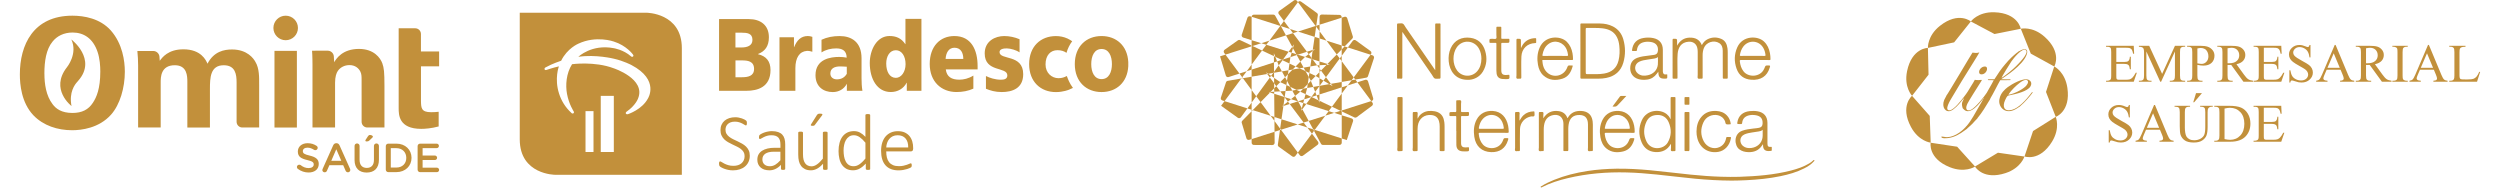 <svg xmlns="http://www.w3.org/2000/svg" xmlns:xlink="http://www.w3.org/1999/xlink" xmlns:xodm="http://www.corel.com/coreldraw/odm/2003" xml:space="preserve" width="400px" height="30px" style="shape-rendering:geometricPrecision; text-rendering:geometricPrecision; image-rendering:optimizeQuality; fill-rule:evenodd; clip-rule:evenodd" viewBox="0 0 1566.71 119.4"> <defs>  <style type="text/css">   <![CDATA[    .fil1 {fill:#C2903B}    .fil0 {fill:#C2903B;fill-rule:nonzero}   ]]>  </style> </defs> <g id="Camada_x0020_1">    <g id="_2708790280880">   <path class="fil0" d="M626.9 22.95c-5.85,0 -12.49,3.22 -12.49,11.07 0,12.29 14.41,8.24 14.41,14 0,2.34 -2.03,2.74 -4.12,2.74 -3.65,0 -7.15,-1.17 -9.5,-2.35l0 8.11c2.67,1.09 5.79,2.1 10.06,2.1 6.64,0 13.67,-2.29 13.67,-11.38 0,-12.96 -15.07,-8.77 -15.07,-14.07 0,-1.9 2.48,-2.4 4.67,-2.35 2.33,0.06 5.95,1.04 8.08,2.54l0 -8.37c-3.09,-1.32 -6.47,-2.03 -9.73,-2.03l0.02 -0.01zm-308.57 65.77c0,22.59 22.59,22.59 22.59,22.59l80.63 0 0 -80.62c0,-22.59 -22.6,-22.59 -22.6,-22.59l-80.62 0 0 80.62zm41.88 8.08l0 -26.03 5.09 0 0 26.03 -5.09 0zm-8.99 -24.9c-3.89,-3.52 -6.44,-7.89 -7.83,-12.2 -3.14,-9.65 -0.13,-17.44 -0.13,-17.44 -3.73,0.84 -7.6,2.18 -7.6,2.18 -1.07,0.51 -1.47,-0.18 -1.47,-0.18 -0.46,-0.96 0.77,-1.44 0.77,-1.44 4.16,-2.33 9.73,-4.14 9.73,-4.14 3.9,-7.94 10.93,-10.85 10.93,-10.85 11.42,-5.38 22.54,-1.39 22.54,-1.39 8.11,2.51 12.2,8.2 12.2,8.2 0.77,0.82 0.08,1.36 0.08,1.36 -0.54,0.55 -1.27,-0.12 -1.27,-0.12 -4.76,-4.24 -10.99,-5.2 -10.99,-5.2 -14.14,-2.71 -22.53,5.5 -22.53,5.5 11,-1.66 22.5,1.18 22.5,1.18 6.4,1.43 11.36,4.09 11.36,4.09 18.09,9.57 10.42,21.31 10.42,21.31 -3.77,7.04 -12.55,9.89 -12.55,9.89 -0.97,0.4 -1.4,-0.22 -1.4,-0.22 -0.53,-0.8 0.43,-1.36 0.43,-1.36 5.71,-3.94 7.23,-8.29 7.23,-8.29 5.22,-12.55 -15.5,-19.3 -15.5,-19.3 -12.2,-4.59 -26.51,-2.59 -26.51,-2.59 -3.76,5.92 -4.22,13.39 -3.23,18.81 1.2,6.65 4.31,11.3 4.31,11.3 0.41,0.72 -0.18,1.15 -0.18,1.15 -0.69,0.45 -1.33,-0.2 -1.33,-0.2l0.02 -0.05zm18.69 24.9l0 -35.75 8.32 0 0 35.75 -8.32 0zm239.98 -54.74c0,-10.14 -3.94,-19.11 -14.79,-19.11 -9.12,0 -15.7,6.56 -15.7,17.79 0,11.25 7.38,17.86 17.04,17.86 3.78,0 7.49,-0.65 10.75,-2.16l0 -8.31c-3.04,1.89 -6.19,2.61 -8.94,2.61 -4.96,0 -8.05,-1.84 -8.61,-6.54l20.25 0 0 -2.16 0 0.02zm-20.38 -4.52c0.23,-3.92 1.97,-7.14 5.64,-7.14 4.05,0 5.63,3.2 5.63,7.14l-11.25 0 0 0 -0.02 0zm-87.77 -14.59c-4.4,0 -6.93,2.75 -8.68,7.05l-0.11 0 0 -6.27 -9.23 0 0 34.09 10.13 0 0 -14.39c0,-6.66 2.6,-10.67 7.33,-11.02 0.97,-0.07 2.59,0.2 3.47,0.54l0 -9.49c-0.86,-0.3 -2.02,-0.53 -2.93,-0.53l0.02 0.02zm34.8 34.87c-0.44,-2.69 -0.56,-5.36 -0.56,-8.04l0 -12.69c0,-10.4 -6.46,-14.13 -13.95,-14.13 -4.27,0 -7.99,0.71 -11.54,2.36l0 7.96 0 0.1c2.82,-1.82 6.08,-2.56 9.35,-2.56 3.64,0 6.62,1.25 6.68,5.89 -1.29,-0.27 -3.08,-0.46 -4.71,-0.46 -5.4,0 -15.15,1.24 -15.15,11.64 0,7.4 5.19,10.74 10.98,10.74 3.83,0 7.14,-1.82 8.99,-5.3l0 4.5 9.91 0 0 0 0 -0.01zm-9.95 -10.82c-1.34,2.34 -3.55,3.54 -6.3,3.54 -2.38,0 -4.17,-1.38 -4.17,-3.73 0,-3.26 2.71,-4.51 6.13,-4.51 1.53,0 3.04,0.12 4.34,0.19l0 4.53 0 -0.02zm47.56 10.82l-9.35 0 0 -5.12 -0.11 0c-1.98,3.79 -5.76,5.9 -10.08,5.9 -8.72,0 -13.39,-8.38 -13.39,-18.45 0,-8.37 4.45,-17.22 12.54,-17.22 4.05,0 7.48,1.25 10.07,5.17l0.11 0 0 -16.08 10.18 0 0 45.78 0.03 0.02zm-16.32 -8.24c3.38,0 6.19,-3.73 6.19,-8.71 0,-5.17 -2.48,-8.88 -6.19,-8.88 -3.94,0 -6.13,3.92 -6.13,8.43 0,5.43 2.3,9.16 6.13,9.16l0 0zm-112.6 -37.42l18.98 0c7.31,0 12.77,3.73 12.77,11.57 0,5.76 -2.53,8.96 -6.91,10.66l0 0.13c5.23,1.24 7.94,4.51 7.94,10.08 0,10.93 -8.28,13.22 -15.3,13.22l-17.46 0 0 -45.66 -0.02 0zm10.47 37.03l4.01 0c3.83,0 7.83,-0.65 7.83,-5.29 0,-4.98 -4.11,-5.43 -7.72,-5.43l-4.12 0 0 10.72 0 0zm0 -18.96l3.84 0c3.42,0 6.97,-0.99 6.97,-4.83 0,-4.2 -3.37,-4.58 -6.86,-4.58l-3.97 0 0 9.43 0.02 -0.02zm211.23 18.79c-0.14,-0.37 -0.18,-0.63 -0.25,-0.59 -0.12,0.04 -0.3,0.15 -0.47,0.2 -0.91,0.48 -2.55,1.17 -4.81,1.17 -4.37,-0.03 -8.25,-3.38 -8.25,-8.77 0,-5.89 3.24,-9.09 7.62,-9.07 2.44,0 4.15,0.62 5.73,1.69 0.75,-2.7 2.02,-5.26 3.62,-7.37 -0.63,-0.45 -1.68,-1.12 -3.11,-1.81l0 0.02c-2.14,-0.97 -4.56,-1.51 -7.26,-1.51 -9.68,0 -17.04,6.56 -17.04,17.88 0,11.24 7.37,17.79 17.04,17.79 4.67,0 8.27,-1.5 8.27,-1.5 0.79,-0.31 2.05,-0.9 2.58,-1.16 -2.23,-3 -3.25,-5.87 -3.65,-6.94l-0.02 -0.03zm4.85 -8.2c0,11.25 7.37,17.8 17.05,17.8 9.31,0 16.48,-6.05 17.01,-16.54l0 -2.54c-0.53,-10.53 -7.72,-16.59 -17.01,-16.59 -9.69,0 -17.05,6.56 -17.05,17.87l0 0zm23.64 0c0,5.04 -1.92,9.56 -6.59,9.56 -4.68,0 -6.58,-4.52 -6.58,-9.56 0,-5.1 1.92,-9.62 6.58,-9.62 4.67,0 6.59,4.5 6.59,9.62z"></path>   <path class="fil0" d="M464.82 99.1c0,1.46 -0.26,2.77 -0.79,3.94 -0.52,1.15 -1.26,2.13 -2.22,2.94 -0.94,0.82 -2.08,1.43 -3.39,1.86 -1.32,0.43 -2.74,0.64 -4.29,0.64 -1.06,0 -2.05,-0.1 -2.98,-0.29 -0.94,-0.19 -1.76,-0.43 -2.49,-0.7 -0.74,-0.27 -1.35,-0.54 -1.86,-0.84 -0.5,-0.26 -0.85,-0.5 -1.02,-0.7 -0.19,-0.19 -0.34,-0.43 -0.42,-0.7 -0.08,-0.26 -0.13,-0.59 -0.13,-0.98 0,-0.28 0.02,-0.53 0.05,-0.72 0.03,-0.17 0.08,-0.33 0.14,-0.46 0.07,-0.11 0.15,-0.19 0.23,-0.24 0.09,-0.05 0.19,-0.06 0.3,-0.06 0.24,0 0.58,0.14 1.01,0.44 0.43,0.31 1.01,0.63 1.68,0.96 0.67,0.36 1.5,0.67 2.46,0.97 0.97,0.3 2.09,0.44 3.35,0.44 1.04,0 1.98,-0.14 2.85,-0.41 0.86,-0.27 1.61,-0.68 2.24,-1.22 0.62,-0.53 1.12,-1.17 1.46,-1.94 0.35,-0.76 0.52,-1.64 0.52,-2.62 0,-1.03 -0.22,-1.91 -0.65,-2.63 -0.45,-0.71 -1.03,-1.36 -1.75,-1.92 -0.72,-0.56 -1.53,-1.05 -2.46,-1.5 -0.92,-0.45 -1.86,-0.9 -2.82,-1.35 -0.96,-0.44 -1.9,-0.94 -2.81,-1.45 -0.93,-0.53 -1.75,-1.14 -2.47,-1.84 -0.72,-0.7 -1.3,-1.54 -1.74,-2.5 -0.45,-0.94 -0.66,-2.08 -0.66,-3.38 0,-1.27 0.22,-2.41 0.69,-3.42 0.46,-1.02 1.1,-1.87 1.93,-2.58 0.83,-0.7 1.83,-1.24 2.98,-1.63 1.17,-0.36 2.45,-0.56 3.84,-0.56 0.7,0 1.41,0.07 2.12,0.21 0.71,0.14 1.39,0.32 2.03,0.53 0.63,0.21 1.19,0.45 1.71,0.72 0.49,0.25 0.83,0.48 0.99,0.64 0.16,0.16 0.26,0.27 0.3,0.35 0.05,0.08 0.09,0.17 0.12,0.29 0.03,0.11 0.06,0.25 0.08,0.42 0.01,0.15 0.03,0.35 0.03,0.58 0,0.23 -0.01,0.44 -0.03,0.61 -0.04,0.18 -0.07,0.34 -0.11,0.47 -0.05,0.13 -0.13,0.22 -0.2,0.29 -0.08,0.06 -0.16,0.11 -0.27,0.11 -0.19,0 -0.46,-0.13 -0.85,-0.37 -0.38,-0.24 -0.86,-0.53 -1.44,-0.83 -0.57,-0.3 -1.26,-0.58 -2.06,-0.83 -0.79,-0.26 -1.7,-0.37 -2.72,-0.37 -1.01,0 -1.89,0.14 -2.63,0.41 -0.75,0.28 -1.36,0.65 -1.85,1.11 -0.48,0.46 -0.85,1.01 -1.11,1.63 -0.23,0.62 -0.36,1.3 -0.36,1.97 0,1.02 0.22,1.91 0.65,2.62 0.45,0.74 1.03,1.38 1.76,1.94 0.74,0.56 1.56,1.06 2.49,1.52 0.92,0.45 1.86,0.9 2.83,1.34 0.96,0.45 1.9,0.93 2.83,1.46 0.93,0.52 1.75,1.14 2.48,1.83 0.74,0.7 1.31,1.53 1.76,2.46 0.45,0.94 0.66,2.06 0.66,3.34l0.01 0zm22.53 8.44c0,0.16 -0.05,0.29 -0.16,0.38 -0.11,0.09 -0.26,0.16 -0.43,0.21 -0.18,0.05 -0.41,0.06 -0.72,0.06 -0.29,0 -0.53,-0.01 -0.73,-0.06 -0.21,-0.05 -0.36,-0.12 -0.47,-0.21 -0.11,-0.09 -0.16,-0.22 -0.16,-0.38l0 -2.58c-1.04,1.12 -2.18,1.98 -3.43,2.59 -1.24,0.61 -2.54,0.91 -3.88,0.91 -1.22,0 -2.29,-0.16 -3.26,-0.46 -0.95,-0.32 -1.77,-0.77 -2.42,-1.36 -0.66,-0.58 -1.17,-1.3 -1.54,-2.13 -0.36,-0.83 -0.53,-1.77 -0.53,-2.81 0,-1.29 0.26,-2.41 0.78,-3.34 0.53,-0.94 1.27,-1.72 2.24,-2.36 0.98,-0.62 2.13,-1.09 3.49,-1.42 1.36,-0.32 2.87,-0.47 4.55,-0.47l3.66 0 0 -1.97c0,-0.97 -0.11,-1.85 -0.3,-2.61 -0.21,-0.75 -0.54,-1.37 -0.99,-1.88 -0.47,-0.52 -1.06,-0.88 -1.78,-1.14 -0.74,-0.26 -1.63,-0.39 -2.67,-0.39 -1.02,0 -1.94,0.13 -2.76,0.37 -0.81,0.24 -1.52,0.53 -2.14,0.84 -0.61,0.3 -1.12,0.57 -1.52,0.82 -0.4,0.26 -0.67,0.37 -0.85,0.37 -0.11,0 -0.19,-0.01 -0.27,-0.05 -0.08,-0.02 -0.16,-0.09 -0.23,-0.19 -0.06,-0.07 -0.11,-0.2 -0.12,-0.35 -0.04,-0.14 -0.04,-0.32 -0.04,-0.52 0,-0.36 0.04,-0.65 0.09,-0.85 0.04,-0.23 0.17,-0.44 0.38,-0.64 0.22,-0.23 0.59,-0.47 1.13,-0.75 0.55,-0.31 1.17,-0.57 1.88,-0.82 0.7,-0.24 1.45,-0.45 2.27,-0.59 0.82,-0.17 1.63,-0.25 2.45,-0.25 1.58,0 2.91,0.2 4,0.58 1.09,0.39 1.97,0.93 2.64,1.65 0.67,0.72 1.15,1.6 1.44,2.64 0.29,1.04 0.43,2.23 0.43,3.55l0 15.62 -0.03 -0.01zm-3.02 -10.93l-4.2 0c-1.21,0 -2.28,0.11 -3.2,0.33 -0.91,0.23 -1.68,0.55 -2.28,0.98 -0.61,0.42 -1.06,0.93 -1.36,1.54 -0.29,0.59 -0.45,1.26 -0.45,2.03 0,1.32 0.41,2.4 1.26,3.18 0.83,0.79 2.02,1.19 3.54,1.19 1.2,0 2.32,-0.32 3.36,-0.93 1.04,-0.63 2.14,-1.57 3.31,-2.86l0 -5.44 0.02 -0.02zm30.05 10.93c0,0.09 -0.01,0.19 -0.06,0.27 -0.05,0.08 -0.13,0.16 -0.24,0.2 -0.13,0.06 -0.27,0.09 -0.47,0.13 -0.17,0.04 -0.41,0.05 -0.69,0.05 -0.3,0 -0.54,-0.01 -0.73,-0.05 -0.19,-0.03 -0.34,-0.07 -0.43,-0.13 -0.12,-0.04 -0.18,-0.12 -0.23,-0.2 -0.05,-0.08 -0.06,-0.18 -0.06,-0.27l0 -3.27c-1.33,1.47 -2.63,2.55 -3.89,3.2 -1.26,0.66 -2.53,0.99 -3.78,0.99 -1.52,0 -2.78,-0.25 -3.82,-0.76 -1.04,-0.52 -1.87,-1.2 -2.51,-2.07 -0.65,-0.88 -1.11,-1.89 -1.38,-3.04 -0.27,-1.15 -0.42,-2.54 -0.42,-4.17l0 -13.92c0,-0.1 0.02,-0.2 0.07,-0.28 0.05,-0.08 0.13,-0.16 0.24,-0.22 0.13,-0.06 0.27,-0.12 0.46,-0.13 0.21,-0.03 0.44,-0.03 0.74,-0.03 0.3,0 0.54,0.01 0.75,0.03 0.19,0.03 0.35,0.06 0.45,0.13 0.11,0.06 0.19,0.13 0.24,0.22 0.05,0.08 0.08,0.18 0.08,0.28l0 13.63c0,1.42 0.11,2.59 0.34,3.49 0.22,0.89 0.56,1.66 0.99,2.3 0.44,0.64 1,1.14 1.69,1.47 0.69,0.36 1.49,0.53 2.42,0.53 1.17,0 2.33,-0.41 3.5,-1.25 1.18,-0.83 2.41,-2.03 3.72,-3.65l0 -16.52c0,-0.1 0.01,-0.2 0.06,-0.28 0.05,-0.08 0.13,-0.16 0.24,-0.22 0.13,-0.06 0.27,-0.12 0.47,-0.13 0.21,-0.03 0.44,-0.03 0.75,-0.03 0.29,0 0.52,0.01 0.72,0.03 0.19,0.03 0.35,0.07 0.45,0.13 0.11,0.06 0.19,0.13 0.23,0.22 0.05,0.08 0.09,0.18 0.09,0.28l0 23.05 0.01 -0.01zm-6.77 -34.3c0.11,-0.16 0.22,-0.32 0.34,-0.43 0.11,-0.13 0.25,-0.21 0.41,-0.27 0.16,-0.06 0.36,-0.11 0.58,-0.13 0.24,-0.03 0.51,-0.03 0.83,-0.03 0.32,0 0.58,0.03 0.78,0.08 0.2,0.04 0.36,0.13 0.44,0.22 0.08,0.08 0.11,0.21 0.08,0.34 -0.03,0.13 -0.1,0.26 -0.22,0.41l-4.45 5.94c-0.12,0.18 -0.23,0.31 -0.32,0.4 -0.1,0.08 -0.21,0.16 -0.32,0.21 -0.13,0.05 -0.26,0.08 -0.44,0.11 -0.15,0.02 -0.38,0.03 -0.64,0.03 -0.25,0 -0.46,-0.01 -0.62,-0.06 -0.16,-0.05 -0.27,-0.09 -0.34,-0.18 -0.06,-0.08 -0.08,-0.17 -0.06,-0.28 0.02,-0.13 0.06,-0.26 0.18,-0.42l3.73 -5.92 0.04 -0.02zm33.89 34.3c0,0.11 -0.01,0.22 -0.06,0.3 -0.05,0.08 -0.13,0.16 -0.24,0.19 -0.11,0.05 -0.24,0.1 -0.41,0.13 -0.16,0.03 -0.39,0.03 -0.64,0.03 -0.28,0 -0.5,-0.01 -0.68,-0.03 -0.17,-0.03 -0.32,-0.06 -0.43,-0.13 -0.11,-0.05 -0.21,-0.11 -0.25,-0.19 -0.07,-0.08 -0.1,-0.19 -0.1,-0.32l0 -3.33c-1.23,1.33 -2.48,2.37 -3.81,3.12 -1.31,0.76 -2.74,1.14 -4.29,1.14 -1.66,0 -3.09,-0.32 -4.26,-0.96 -1.16,-0.66 -2.12,-1.52 -2.86,-2.63 -0.74,-1.1 -1.28,-2.4 -1.61,-3.89 -0.34,-1.49 -0.52,-3.05 -0.52,-4.71 0,-1.96 0.21,-3.72 0.64,-5.3 0.44,-1.57 1.06,-2.92 1.89,-4.02 0.83,-1.09 1.86,-1.95 3.09,-2.55 1.23,-0.6 2.64,-0.89 4.25,-0.89 1.4,0 2.68,0.32 3.83,0.93 1.15,0.62 2.3,1.53 3.42,2.73l0 -13.87c0,-0.1 0.02,-0.19 0.07,-0.27 0.04,-0.08 0.13,-0.16 0.24,-0.21 0.13,-0.05 0.27,-0.08 0.46,-0.13 0.21,-0.03 0.44,-0.05 0.74,-0.05 0.3,0 0.54,0.02 0.75,0.05 0.19,0.03 0.35,0.08 0.45,0.13 0.11,0.05 0.19,0.13 0.24,0.21 0.05,0.08 0.08,0.17 0.08,0.27l0 34.23 0.01 0.02zm-3.02 -16.66c-1.28,-1.55 -2.51,-2.72 -3.69,-3.54 -1.19,-0.81 -2.42,-1.22 -3.72,-1.22 -1.17,0 -2.16,0.28 -3.01,0.85 -0.83,0.56 -1.5,1.3 -2.03,2.21 -0.53,0.91 -0.91,1.95 -1.13,3.11 -0.25,1.15 -0.36,2.32 -0.36,3.52 0,1.26 0.11,2.51 0.3,3.71 0.21,1.21 0.55,2.27 1.05,3.23 0.48,0.95 1.13,1.7 1.95,2.26 0.82,0.56 1.82,0.84 3.04,0.84 0.62,0 1.21,-0.07 1.79,-0.25 0.58,-0.18 1.17,-0.45 1.78,-0.85 0.62,-0.4 1.24,-0.89 1.9,-1.52 0.66,-0.62 1.36,-1.37 2.11,-2.3l0 -10.07 0.02 0.02zm30.36 3.92c0,0.62 -0.16,1.04 -0.48,1.27 -0.32,0.23 -0.64,0.35 -0.95,0.35l-15.7 0c0,1.42 0.15,2.72 0.42,3.87 0.27,1.15 0.75,2.14 1.39,2.96 0.64,0.83 1.48,1.45 2.51,1.9 1.04,0.45 2.31,0.66 3.83,0.66 1.07,0 2.03,-0.1 2.86,-0.29 0.85,-0.18 1.59,-0.4 2.21,-0.62 0.62,-0.24 1.14,-0.45 1.54,-0.63 0.4,-0.19 0.67,-0.29 0.85,-0.29 0.11,0 0.19,0.03 0.27,0.08 0.08,0.05 0.16,0.13 0.21,0.24 0.04,0.12 0.09,0.26 0.12,0.43 0.04,0.17 0.04,0.37 0.04,0.63 0,0.13 0,0.24 -0.04,0.35 -0.01,0.1 -0.03,0.21 -0.06,0.31 -0.03,0.07 -0.06,0.17 -0.11,0.25 -0.05,0.08 -0.13,0.18 -0.21,0.26 -0.08,0.08 -0.35,0.24 -0.78,0.44 -0.44,0.23 -1.03,0.44 -1.73,0.66 -0.72,0.23 -1.54,0.42 -2.48,0.59 -0.95,0.18 -1.97,0.26 -3.06,0.26 -1.78,0 -3.36,-0.27 -4.74,-0.8 -1.37,-0.54 -2.54,-1.33 -3.47,-2.37 -0.93,-1.04 -1.65,-2.33 -2.13,-3.89 -0.48,-1.55 -0.72,-3.34 -0.72,-5.39 0,-1.95 0.26,-3.7 0.75,-5.25 0.52,-1.55 1.22,-2.87 2.16,-3.94 0.93,-1.07 2.07,-1.89 3.38,-2.46 1.31,-0.56 2.78,-0.85 4.4,-0.85 1.73,0 3.22,0.29 4.44,0.86 1.21,0.58 2.22,1.35 3.02,2.34 0.78,0.98 1.36,2.11 1.73,3.41 0.37,1.28 0.54,2.64 0.54,4.08l0 0.61 -0.01 -0.03zm-3.14 -0.89c0.05,-2.46 -0.51,-4.36 -1.68,-5.72 -1.17,-1.38 -2.86,-2.07 -5.12,-2.07 -1.15,0 -2.16,0.23 -3.04,0.65 -0.86,0.43 -1.62,1.01 -2.21,1.72 -0.6,0.71 -1.07,1.54 -1.39,2.49 -0.32,0.94 -0.5,1.92 -0.56,2.93l13.99 0 0.01 0z"></path>   <polygon class="fil0" points="802.61,52.29 798.69,49.6 798.72,53.02 800.1,54.85 "></polygon>   <path class="fil0" d="M784.4 10.69l-0.89 -0.29c-0.74,-0.23 -1.53,0.17 -1.78,0.9l-3.63 10.8c-0.25,0.75 0.17,1.57 0.93,1.81l5.36 1.68 0 -14.84c0,-0.02 0,-0.04 0.01,-0.06z"></path>   <polygon class="fil0" points="841.75,35.55 845.67,30.23 843.6,29.57 841.75,31.46 "></polygon>   <path class="fil0" d="M769.17 51.48c-0.51,0.09 -0.94,0.45 -1.1,0.95l-3.25 9.73c-0.25,0.75 0.17,1.56 0.92,1.8l1.4 0.44 10.7 -14.43 -8.67 1.51z"></path>   <path class="fil0" d="M844.98 89.2l4 -12c0.25,-0.74 -0.16,-1.55 -0.91,-1.79l-6.3 -2 0.01 14.76 3.2 1.03z"></path>   <polygon class="fil0" points="825.17,48.38 827.59,49.84 827.6,45.9 "></polygon>   <polygon class="fil0" points="781.69,69.04 784.39,69.9 784.39,65.32 "></polygon>   <path class="fil0" d="M850.43 50.67l6.97 -1.22c0.51,-0.09 0.94,-0.46 1.1,-0.95l3.79 -11.47c0.25,-0.75 -0.16,-1.55 -0.91,-1.79l-1.23 -0.39 -10.74 14.44 1.02 1.38z"></path>   <polygon class="fil0" points="798.92,77 798.98,83.92 802.42,82.83 802.55,81.92 "></polygon>   <path class="fil0" d="M778.46 76.87c-0.37,0.37 -0.5,0.9 -0.35,1.4l2.98 9.82c0.23,0.76 1.03,1.18 1.79,0.94l1.52 -0.48 -0.01 -17.72 -5.93 6.04z"></path>   <path class="fil0" d="M860.85 64.28c0.74,-0.24 1.15,-1.02 0.93,-1.76l-3.26 -10.75c-0.24,-0.76 -1.04,-1.18 -1.79,-0.94l-5 1.59 8.86 11.94 0.26 -0.08z"></path>   <path class="fil0" d="M843.6 29.57l4.88 -4.98c0.36,-0.37 0.5,-0.91 0.34,-1.41l-3.54 -11.55c-0.23,-0.75 -1.03,-1.18 -1.78,-0.93l-1.76 0.56 0.01 17.72 1.85 0.59z"></path>   <polygon class="fil0" points="821.78,42.32 825.78,41.62 826.07,41.61 823.19,37.76 822.47,37.53 "></polygon>   <polygon class="fil0" points="827.65,19.92 827.65,15.73 825.56,16.39 825.48,16.99 "></polygon>   <polygon class="fil0" points="805.99,57.96 802.59,58.17 805.33,61.82 805.43,61.86 "></polygon>   <path class="fil0" d="M764.28 35.87l3.68 12.25c0.23,0.76 1.04,1.18 1.79,0.94l6.88 -2.23 -8.91 -12.05 -3.44 1.09z"></path>   <polygon class="fil0" points="805.33,61.82 805.42,61.94 805.43,61.86 "></polygon>   <polygon class="fil0" points="823.19,37.76 822.56,36.92 822.47,37.53 "></polygon>   <path class="fil0" d="M860.4 34.51c0.47,-0.64 0.33,-1.53 -0.31,-1.99l-9.36 -6.8c-0.62,-0.46 -1.51,-0.32 -1.97,0.31l-3.09 4.2 14.48 4.62 0.25 -0.34z"></path>   <path class="fil0" d="M825.56 16.39l0.99 -6.75c0.07,-0.53 -0.15,-1.05 -0.58,-1.36l-10.1 -7.25c-0.63,-0.46 -1.5,-0.32 -1.96,0.3l-0.02 0.03 11.24 15.17 0.43 -0.14z"></path>   <polygon class="fil0" points="812.08,61.04 809.46,63.14 813.88,64.54 813.96,64.51 "></polygon>   <polygon class="fil0" points="778.4,49.22 777.84,49.97 778.82,49.8 "></polygon>   <polygon class="fil0" points="815.42,39.25 818.15,36.48 818.43,36.26 813.82,34.82 813.12,35.05 "></polygon>   <path class="fil0" d="M764.95 67.36l10.65 7.64c0.63,0.46 1.51,0.32 1.97,-0.31l4.12 -5.65 -14.55 -4.64 -2.19 2.96z"></path>   <path class="fil0" d="M802.42 82.83l-1.32 9.25c-0.08,0.53 0.14,1.04 0.57,1.35l8.6 6.18c0.63,0.45 1.5,0.32 1.97,-0.31l1.58 -2.13 -10.74 -14.55 -0.66 0.21z"></path>   <polygon class="fil0" points="819.87,81.2 822.8,85.1 824.12,83.32 823.61,82.39 "></polygon>   <polygon class="fil0" points="808.77,18.46 804.97,13.38 802.84,16.27 803.03,16.63 "></polygon>   <polygon class="fil0" points="813.88,64.54 813.99,64.58 813.96,64.51 "></polygon>   <polygon class="fil0" points="813.82,34.82 812.82,34.51 813.12,35.05 "></polygon>   <polygon class="fil0" points="821.16,46.48 821.78,42.32 817.51,43.06 818.75,45.34 "></polygon>   <polygon class="fil0" points="810.71,30.65 812.82,34.51 813.82,34.82 819.6,32.95 810.74,21.1 806.26,22.53 810.25,29.81 811.4,28.23 "></polygon>   <polygon class="fil0" points="805.42,61.94 807.5,64.71 809.46,63.14 805.43,61.86 "></polygon>   <polygon class="fil0" points="822.56,36.92 820.72,34.46 818.43,36.26 822.47,37.53 "></polygon>   <polygon class="fil0" points="816.36,68.96 813.99,64.58 813.88,64.54 808.63,66.22 817.51,78.04 820.72,77.02 816.69,69.57 815.92,70.61 "></polygon>   <polygon class="fil0" points="806.53,54.16 805.99,57.96 810.13,57.72 810.27,57.69 809,55.33 "></polygon>   <path class="fil0" d="M824.12 83.32l4.44 8.24c0.25,0.45 0.73,0.74 1.25,0.74l10.56 -0.02c0.78,0 1.41,-0.63 1.41,-1.41l0 -2.7 -17.2 -5.47 -0.46 0.62z"></path>   <path class="fil0" d="M784.4 90.89c0,0.78 0.63,1.41 1.41,1.42l11.8 0.05c0.79,0 1.43,-0.64 1.43,-1.43l-0.06 -7.01 -14.58 4.63 0 2.34z"></path>   <polygon class="fil0" points="818.73,59.97 817.86,63.26 822.41,61.81 822.46,61.74 "></polygon>   <polygon class="fil0" points="784.39,69.9 784.39,70.83 785.09,70.12 "></polygon>   <polygon class="fil0" points="808.49,40.47 809.09,36.35 809.09,36.35 804.39,37.87 804.03,38.35 "></polygon>   <path class="fil0" d="M841.74 10.9c0,-0.77 -0.62,-1.4 -1.39,-1.42l-11.24 -0.23c-0.8,-0.01 -1.45,0.63 -1.45,1.42l-0.01 5.06 14.09 -4.47 0 -0.36z"></path>   <polygon class="fil0" points="836.94,71.87 841.77,73.41 841.77,70.93 841.02,70.58 "></polygon>   <path class="fil0" d="M802.84 16.27l-3.41 -6.23c-0.25,-0.45 -0.73,-0.73 -1.25,-0.73l-12.38 0.03c-0.76,0 -1.37,0.6 -1.4,1.35l18.25 5.82 0.19 -0.24z"></path>   <polygon class="fil0" points="790.55,27.52 784.39,25.59 784.39,29.03 784.96,29.3 "></polygon>   <polygon class="fil0" points="785.09,70.12 796.53,73.76 790.08,65.04 "></polygon>   <polygon class="fil0" points="827.6,45.9 828.55,44.93 827.6,43.67 "></polygon>   <polygon class="fil0" points="816.36,68.96 816.69,69.57 819.16,66.22 817.24,65.61 "></polygon>   <polygon class="fil0" points="831.29,73.67 836.94,71.87 833.45,70.76 "></polygon>   <polygon class="fil0" points="810.71,30.65 810.25,29.81 807.95,32.97 809.88,33.58 "></polygon>   <polygon class="fil0" points="841.75,31.46 841.75,28.98 832.07,25.89 838.59,34.68 "></polygon>   <polygon class="fil0" points="795.7,25.88 790.55,27.52 793.75,28.52 "></polygon>   <polygon class="fil0" points="804.39,37.87 803.57,38.13 804.03,38.35 "></polygon>   <polygon class="fil0" points="822.41,61.81 822.52,61.77 822.46,61.74 "></polygon>   <polygon class="fil0" points="794.92,47 794.29,47.11 796,49.38 796.79,48.29 "></polygon>   <polygon class="fil0" points="823.61,82.39 824.58,82.7 831.29,73.67 820.72,77.02 "></polygon>   <polygon class="fil0" points="784.39,65.32 787.32,61.3 784.39,57.34 "></polygon>   <polygon class="fil0" points="841.75,38.95 841.75,35.55 840.49,37.25 "></polygon>   <polygon class="fil0" points="833.81,53.57 834.87,53.39 831.72,49.17 830.11,51.35 "></polygon>   <polygon class="fil0" points="803.03,16.63 802.65,16.51 795.7,25.88 806.26,22.53 "></polygon>   <polygon class="fil0" points="817.51,43.06 815.42,39.25 812.41,42.32 814.91,43.51 "></polygon>   <polygon class="fil0" points="813.99,64.58 817.24,65.61 817.86,63.26 813.96,64.51 "></polygon>   <polygon class="fil0" points="799.49,36.19 803.57,38.13 804.39,37.87 807.95,32.97 793.75,28.52 791.03,32.18 798.58,35.76 798.56,33.83 "></polygon>   <polygon class="fil0" points="826.99,63.9 822.52,61.77 822.41,61.81 819.16,66.22 833.45,70.76 835.53,67.96 827.57,64.17 827.57,65.38 "></polygon>   <polygon class="fil0" points="810.27,57.69 812.08,61.04 815.27,58.48 815.38,58.37 812.96,57.22 "></polygon>   <polygon class="fil0" points="812.82,34.51 809.88,33.58 809.09,36.35 813.12,35.05 "></polygon>   <path class="fil0" d="M815.06 98.84c0.46,0.63 1.35,0.76 1.98,0.3l9.33 -6.9c0.63,-0.48 0.76,-1.37 0.29,-2l-3.86 -5.14 -8.98 12.07 1.24 1.67z"></path>   <path class="fil0" d="M813.3 0.58c-0.45,-0.63 -1.33,-0.76 -1.96,-0.31l-9.35 6.71c-0.65,0.46 -0.79,1.36 -0.31,1.99l3.29 4.41 8.92 -12.02 -0.59 -0.78z"></path>   <polygon class="fil0" points="803.67,45.47 801.71,41.84 801.63,41.64 798.66,45.73 798.66,46.34 "></polygon>   <path class="fil0" d="M841.77 70.93l8.06 3.84c0.47,0.23 1.03,0.17 1.45,-0.14l9.77 -7.26c0.63,-0.47 0.76,-1.36 0.29,-1.98l-0.75 -1.03 -18.82 5.98 0 0.59z"></path>   <path class="fil0" d="M784.39 29.03l-7.3 -3.47c-0.47,-0.22 -1.01,-0.17 -1.43,0.12l-8.45 5.98c-0.64,0.46 -0.79,1.36 -0.31,2l0.82 1.12 16.67 -5.3 0 -0.45z"></path>   <polygon class="fil0" points="823.64,55.36 824.86,58.47 827.59,54.78 827.59,54.66 "></polygon>   <polygon class="fil0" points="848.08,51.08 845.63,54.38 851.74,52.42 850.43,50.67 "></polygon>   <polygon class="fil0" points="776.63,46.83 778.4,49.22 781.28,45.34 "></polygon>   <polygon class="fil0" points="806.92,51.48 805.67,49.18 802.61,52.29 806.53,54.16 "></polygon>   <polygon class="fil0" points="804.7,66.97 805.42,61.94 805.33,61.82 798.77,59.74 798.9,74.52 803.41,75.96 804.62,67.5 803.64,67.81 "></polygon>   <polygon class="fil0" points="802.59,58.17 800.1,54.85 798.75,56.22 798.76,58.4 "></polygon>   <polygon class="fil0" points="823.2,32.52 822.56,36.92 823.19,37.76 827.61,39.15 827.64,24.48 824.52,23.49 823.32,31.75 824.79,31.28 "></polygon>   <polygon class="fil0" points="827.61,41.53 826.07,41.61 827.6,43.67 "></polygon>   <polygon class="fil0" points="822.12,51.48 825.17,48.38 821.16,46.48 820.79,49.05 "></polygon>   <polygon class="fil0" points="823.2,32.52 823.32,31.75 819.6,32.95 820.72,34.46 "></polygon>   <polygon class="fil0" points="813.91,20.1 808.77,18.46 810.74,21.1 "></polygon>   <polygon class="fil0" points="841.75,38.95 841.76,52.19 848.08,51.08 849.41,49.29 "></polygon>   <polygon class="fil0" points="813.73,79.24 819.87,81.2 817.51,78.04 "></polygon>   <polygon class="fil0" points="804.7,66.97 804.62,67.5 808.63,66.22 807.5,64.71 "></polygon>   <polygon class="fil0" points="778.82,49.8 784.39,57.34 784.39,48.83 "></polygon>   <polygon class="fil0" points="826.99,63.9 827.57,64.17 827.58,60.15 825.75,60.74 "></polygon>   <polygon class="fil0" points="799.49,36.19 798.58,35.76 798.61,39.73 800.62,39.08 "></polygon>   <polygon class="fil0" points="781.28,45.34 784.39,44.33 784.39,41.14 "></polygon>   <polygon class="fil0" points="825.48,16.99 825.13,16.53 813.91,20.1 824.52,23.49 "></polygon>   <polygon class="fil0" points="802.55,81.92 803.08,82.62 813.73,79.24 803.41,75.96 "></polygon>   <polygon class="fil0" points="841.76,59.58 845.63,54.38 841.76,55.61 "></polygon>   <polygon class="fil0" points="798.66,45.73 798.14,46.43 798.66,46.34 "></polygon>   <polygon class="fil0" points="827.59,54.78 827.68,54.65 827.59,54.66 "></polygon>   <polygon class="fil0" points="807.52,47.3 807.88,44.74 803.67,45.47 805.67,49.18 "></polygon>   <polygon class="fil0" points="795.24,58.61 796.47,58.54 798.75,56.22 798.72,53.02 796,49.38 787.32,61.3 790.08,65.04 796.12,58.89 "></polygon>   <polygon class="fil0" points="798.69,49.6 798.66,46.34 798.14,46.43 796.79,48.29 "></polygon>   <polygon class="fil0" points="820.14,53.51 819.77,56.03 823.64,55.36 822.12,51.48 "></polygon>   <polygon class="fil0" points="827.59,49.84 827.59,54.66 827.68,54.65 830.11,51.35 "></polygon>   <polygon class="fil0" points="832.09,41.32 828.55,44.93 831.72,49.17 840.49,37.25 838.59,34.68 832.66,40.73 834.21,41.21 "></polygon>   <polygon class="fil0" points="832.07,25.89 827.65,19.92 827.64,24.48 "></polygon>   <polygon class="fil0" points="784.96,29.3 784.39,29.48 784.39,41.14 791.03,32.18 "></polygon>   <polygon class="fil0" points="841.02,70.58 841.77,70.34 841.76,59.58 835.53,67.96 "></polygon>   <polygon class="fil0" points="832.09,41.32 832.66,40.73 827.61,39.15 827.61,41.53 "></polygon>   <polygon class="fil0" points="796.47,58.54 796.12,58.89 798.77,59.74 798.76,58.4 "></polygon>   <polygon class="fil0" points="796.53,73.76 798.92,77 798.9,74.52 "></polygon>   <polygon class="fil0" points="822.52,61.77 825.75,60.74 824.86,58.47 822.46,61.74 "></polygon>   <polygon class="fil0" points="815.38,58.37 818.73,59.97 819.77,56.03 817.23,56.48 "></polygon>   <polygon class="fil0" points="803.57,38.13 800.62,39.08 801.63,41.64 804.03,38.35 "></polygon>   <polygon class="fil0" points="836,54.89 833.81,53.57 827.68,54.65 827.59,54.78 827.58,60.15 841.76,55.61 841.76,52.19 834.87,53.39 "></polygon>   <polygon class="fil0" points="812.41,42.32 808.49,40.47 807.88,44.74 810.48,44.29 "></polygon>   <polygon class="fil0" points="793.44,45.98 794.92,47 798.14,46.43 798.66,45.73 798.61,39.73 784.39,44.33 784.39,48.83 794.29,47.11 "></polygon>   <polygon class="fil0" points="812.96,57.22 817.23,56.48 820.14,53.51 820.79,49.05 818.75,45.34 814.91,43.51 810.48,44.29 807.52,47.3 806.92,51.48 809,55.33 "></polygon>   <path class="fil0" d="M1089.88 115.01c-7.69,-0.05 -15.35,-0.48 -23.01,-1.21 -8.21,-0.78 -16.39,-1.83 -24.6,-2.67 -6.35,-0.65 -12.7,-1.16 -19.08,-1.32 -12.66,-0.33 -25.17,0.71 -37.5,3.64 -5.71,1.35 -11.28,3.11 -16.53,5.8 -0.22,0.11 -0.44,0.31 -0.65,-0.04 -0.27,-0.43 0.15,-0.49 0.35,-0.62 2.55,-1.62 5.28,-2.91 8.08,-4.04 6.85,-2.77 13.98,-4.54 21.28,-5.66 6.14,-0.94 12.31,-1.38 18.51,-1.47 7.09,-0.1 14.15,0.32 21.21,0.96 8.71,0.81 17.38,1.96 26.09,2.82 6.42,0.64 12.85,1.15 19.31,1.34 3.88,0.11 7.76,0.17 11.64,0.05 11.07,-0.38 22.09,-1.24 32.87,-4 4.04,-1.04 7.98,-2.35 11.59,-4.52 0.92,-0.55 1.8,-1.15 2.55,-1.92 0.21,-0.22 0.42,-0.44 0.71,-0.13 0.27,0.3 -0.05,0.48 -0.19,0.65 -1.75,2.03 -3.99,3.41 -6.34,4.6 -4.75,2.41 -9.82,3.83 -15,4.91 -7.21,1.5 -14.51,2.22 -21.85,2.57 -3.14,0.16 -6.29,0.24 -9.44,0.26z"></path>   <path class="fil0" d="M900.98 49.97c0.75,0.39 1.84,0.05 2.77,0.13 0.79,0.06 0.93,-0.23 0.93,-0.96 -0.02,-11.07 -0.01,-22.15 -0.01,-33.22 0,-0.1 -0.02,-0.21 0,-0.31 0.06,-0.5 -0.11,-0.71 -0.65,-0.68 -0.62,0.05 -1.25,0.07 -1.87,0 -0.7,-0.07 -0.86,0.16 -0.86,0.85 0.03,9.3 0.02,18.61 0.02,27.9 0,0.28 0,0.55 0,1.02 -0.26,-0.36 -0.41,-0.56 -0.55,-0.77 -6.14,-8.89 -12.27,-17.78 -18.4,-26.67 -0.53,-0.77 -0.94,-1.82 -1.68,-2.2 -0.74,-0.39 -1.83,-0.05 -2.76,-0.13 -0.79,-0.07 -0.93,0.23 -0.93,0.96 0.02,11.07 0.02,22.14 0.02,33.22 0,0.1 0.01,0.2 -0.01,0.31 -0.06,0.5 0.11,0.71 0.64,0.67 0.63,-0.04 1.26,-0.06 1.88,0.01 0.7,0.07 0.85,-0.17 0.85,-0.86 -0.02,-9.3 -0.01,-18.6 -0.01,-27.9 0,-0.27 0,-0.55 0,-1.02 0.26,0.37 0.41,0.57 0.56,0.77 6.13,8.9 12.26,17.79 18.39,26.68 0.54,0.77 0.93,1.82 1.67,2.2z"></path>   <path class="fil0" d="M1068.46 33.03c0,4.9 0,9.79 0,14.69 0.01,0.76 -0.25,1.76 0.14,2.19 0.44,0.5 1.47,0.09 2.23,0.18 0.65,0.08 0.77,-0.19 0.77,-0.79 -0.02,-4.71 -0.01,-9.43 -0.01,-14.14 0,-1.58 0.23,-3.12 0.81,-4.59 1.46,-3.71 6.4,-5.29 9.76,-3.12 1.75,1.13 2.21,2.92 2.23,4.81 0.06,5.68 0.05,11.36 0.04,17.04 -0.01,0.58 0.09,0.87 0.75,0.79 0.54,-0.06 1.1,-0.05 1.64,0 0.64,0.07 0.76,-0.19 0.76,-0.78 -0.03,-5.19 -0.02,-10.37 -0.01,-15.56 0,-1.01 -0.02,-2.03 -0.16,-3.03 -0.37,-2.62 -1.38,-4.86 -3.95,-5.95 -2.84,-1.2 -5.73,-1.19 -8.55,0.13 -1.72,0.79 -2.93,2.13 -3.83,3.84 -1.41,-3.59 -4.15,-4.86 -7.74,-4.78 -3.6,0.09 -6.17,1.84 -8.02,5.13 0,-0.98 0,-1.68 0,-2.38 0,-2.02 0,-1.98 -2.03,-2.03 -0.72,-0.01 -0.84,0.24 -0.84,0.89 0.02,7.4 0.01,14.8 0.01,22.2 0,0.54 0.03,1.1 0,1.64 -0.03,0.49 0.09,0.72 0.64,0.68 0.62,-0.04 1.25,-0.04 1.88,0 0.5,0.03 0.61,-0.18 0.6,-0.64 -0.02,-1.35 -0.02,-2.71 0,-4.06 0.04,-3.73 -0.19,-7.46 0.1,-11.17 0.31,-3.83 2.14,-7.37 7.08,-7.66 2.72,-0.15 4.79,1.27 5.42,3.91 0.2,0.84 0.28,1.7 0.28,2.56z"></path>   <path class="fil0" d="M1001.68 81.34c0,-1.33 0.05,-2.66 -0.13,-3.98 -0.38,-2.92 -1.64,-5.19 -4.58,-6.22 -0.9,-0.31 -1.82,-0.46 -2.76,-0.49 -3.56,-0.15 -6.49,1.01 -8.38,4.2 -0.08,0.14 -0.1,0.36 -0.34,0.36 -0.94,-2.62 -2.86,-4.06 -5.54,-4.44 -4.22,-0.61 -7.5,0.87 -9.81,4.57 0,-0.64 0.03,-1.29 0,-1.93 -0.02,-0.67 0.3,-1.55 -0.14,-1.94 -0.38,-0.33 -1.25,-0.07 -1.89,-0.13 -0.64,-0.07 -0.82,0.13 -0.82,0.79 0.03,7.25 0.01,14.49 0.02,21.74 0,0.75 -0.32,1.74 0.12,2.19 0.48,0.48 1.48,0.07 2.25,0.16 0.59,0.07 0.75,-0.15 0.74,-0.73 -0.02,-4.3 -0.01,-8.6 -0.01,-12.9 0,-0.92 0.05,-1.82 0.19,-2.73 0.53,-3.66 2.51,-5.93 5.73,-6.55 3.25,-0.62 5.68,0.79 6.4,3.71 0.15,0.64 0.22,1.29 0.22,1.94 -0.01,4.12 -0.01,8.24 -0.01,12.35 0,1.44 0.02,2.87 -0.01,4.3 -0.01,0.49 0.14,0.65 0.62,0.61 0.55,-0.04 1.1,-0.05 1.64,0 0.67,0.07 0.88,-0.12 0.88,-0.84 -0.04,-4.4 -0.02,-8.81 -0.03,-13.21 0,-0.94 0.06,-1.87 0.2,-2.8 0.6,-4.21 3.08,-6.32 7.21,-6.13 2.94,0.13 4.53,1.55 5.02,4.45 0.08,0.5 0.11,0.98 0.11,1.48 0,4.92 0,9.85 0,14.78 0,0.72 -0.23,1.69 0.13,2.11 0.43,0.48 1.43,0.07 2.17,0.16 0.66,0.08 0.82,-0.16 0.82,-0.81 -0.03,-4.69 -0.02,-9.38 -0.02,-14.07z"></path>   <path class="fil0" d="M907.26 80.85c0,-1.05 -0.03,-2.09 -0.17,-3.13 -0.37,-2.81 -1.48,-5.14 -4.28,-6.32 -1.22,-0.51 -2.51,-0.69 -3.81,-0.76 -2.69,-0.16 -5.1,0.55 -7.13,2.39 -0.73,0.67 -1.23,1.51 -1.79,2.55 0,-0.81 0,-1.43 -0.01,-2.04 0,-0.7 0.23,-1.63 -0.12,-2.03 -0.42,-0.48 -1.38,-0.08 -2.09,-0.17 -0.69,-0.08 -0.87,0.15 -0.87,0.85 0.03,7.24 0.02,14.49 0.03,21.73 0,0.73 -0.31,1.67 0.12,2.13 0.46,0.49 1.43,0.08 2.17,0.17 0.61,0.07 0.79,-0.14 0.78,-0.77 -0.02,-4.4 -0.01,-8.8 -0.02,-13.21 0,-0.68 0.05,-1.35 0.13,-2.02 0.59,-4.64 4.17,-7.49 8.81,-6.95 2.38,0.28 3.99,1.52 4.69,3.86 0.35,1.13 0.45,2.29 0.45,3.47 0,4.95 0.02,9.9 -0.01,14.85 -0.01,0.63 0.17,0.83 0.78,0.77 0.52,-0.05 1.05,-0.04 1.56,0 0.6,0.06 0.79,-0.12 0.79,-0.76 -0.03,-4.87 -0.02,-9.74 -0.01,-14.61z"></path>   <path class="fil0" d="M1088.76 87.26c-0.47,0 -0.94,0.03 -1.41,-0.01 -0.51,-0.05 -0.68,0.13 -0.78,0.66 -0.47,2.61 -1.8,4.65 -4.27,5.78 -3.64,1.67 -8.03,0.07 -10.01,-3.74 -2.04,-3.91 -2.06,-7.94 -0.24,-11.94 0.83,-1.84 2.16,-3.25 4.02,-4.09 2.91,-1.32 7.88,-1.2 9.8,3.31 0.28,0.65 0.14,1.61 0.85,1.88 0.64,0.24 1.44,0.02 2.17,0.07 0.59,0.04 0.64,-0.22 0.56,-0.69 -0.33,-1.89 -1.05,-3.59 -2.4,-4.99 -1.83,-1.91 -4.16,-2.7 -6.73,-2.84 -3.76,-0.21 -7.06,0.85 -9.55,3.81 -2.26,2.67 -3.04,5.86 -3.08,9.28 -0.03,1.42 0.16,2.81 0.5,4.18 1.59,6.35 7,9.88 13.43,8.77 4.04,-0.7 7.12,-3.99 7.96,-8.5 0.18,-0.94 0.18,-0.94 -0.82,-0.94z"></path>   <path class="fil0" d="M948.09 47.63c-0.54,0.06 -1.09,0.11 -1.63,0.13 -2.21,0.06 -3.06,-0.74 -3.08,-2.94 -0.01,-0.84 0,-1.67 0,-2.5 0,-4.77 0.01,-9.53 -0.02,-14.3 0,-0.59 0.16,-0.77 0.74,-0.74 0.83,0.06 1.67,0.02 2.5,0.02 1.99,0 1.98,0 1.95,-2 0,-0.48 -0.14,-0.62 -0.62,-0.61 -1.3,0.03 -2.6,-0.01 -3.9,0.02 -0.5,0.02 -0.67,-0.11 -0.66,-0.65 0.03,-2.13 0,-4.26 0.02,-6.4 0.01,-0.46 -0.1,-0.66 -0.6,-0.63 -0.65,0.04 -1.31,0.04 -1.95,0 -0.51,-0.03 -0.6,0.17 -0.6,0.63 0.03,1.54 0.01,3.07 0.01,4.61 -0.01,0.78 0.27,1.83 -0.13,2.27 -0.45,0.51 -1.52,0.15 -2.32,0.16 -2.05,0.02 -2.04,0 -1.96,2.08 0.01,0.4 0.12,0.54 0.53,0.53 1.07,-0.03 2.14,0.02 3.2,-0.03 0.56,-0.02 0.7,0.16 0.69,0.7 -0.02,2.97 -0.01,5.94 -0.01,8.91 0,2.66 0,5.32 0,7.97 -0.01,0.68 0.05,1.35 0.15,2.03 0.33,2.02 1.47,3.12 3.51,3.39 0.83,0.1 1.66,0.13 2.49,0.12 2.24,-0.05 2.31,-0.13 2.15,-2.37 -0.02,-0.35 -0.13,-0.44 -0.46,-0.4z"></path>   <path class="fil0" d="M922.27 93.77c-0.54,0.07 -1.08,0.1 -1.63,0.12 -1.95,0.05 -2.85,-0.73 -2.87,-2.66 -0.04,-5.6 -0.01,-11.19 -0.02,-16.8 0,-0.4 0.11,-0.55 0.53,-0.54 0.89,0.03 1.77,0.01 2.66,0.01 1.92,0 1.89,0 1.88,-1.92 -0.01,-0.54 -0.2,-0.65 -0.68,-0.64 -1.22,0.03 -2.45,-0.02 -3.67,0.02 -0.61,0.03 -0.74,-0.18 -0.73,-0.75 0.05,-1.48 0.04,-2.97 0.01,-4.45 -0.02,-0.75 0.34,-1.76 -0.15,-2.16 -0.46,-0.37 -1.44,-0.08 -2.18,-0.15 -0.59,-0.04 -0.75,0.14 -0.74,0.73 0.04,1.96 -0.01,3.91 0.03,5.87 0.01,0.67 -0.12,1.01 -0.88,0.91 -0.52,-0.07 -1.05,-0.01 -1.56,-0.01 -2.01,0 -2,0 -1.92,2.03 0.01,0.41 0.13,0.54 0.54,0.53 1.04,-0.03 2.08,0.02 3.12,-0.02 0.56,-0.03 0.7,0.17 0.69,0.71 -0.02,2.94 -0.01,5.88 -0.01,8.83 0.02,0 0.04,0 0.06,0 0,2.99 -0.06,5.99 0.02,8.98 0.08,2.49 1.44,3.79 3.93,3.97 0.69,0.06 1.4,0.05 2.1,0.04 2.12,-0.05 2.1,-0.06 2.01,-2.16 -0.01,-0.42 -0.12,-0.55 -0.54,-0.49z"></path>   <path class="fil0" d="M879.67 61.8c-0.52,0.05 -1.05,0.06 -1.57,0 -0.71,-0.08 -0.89,0.17 -0.89,0.88 0.03,10.34 0.02,20.69 0.02,31.03 0,0.8 -0.27,1.88 0.14,2.34 0.46,0.52 1.57,0.08 2.39,0.17 0.62,0.07 0.77,-0.16 0.77,-0.77 -0.03,-5.44 -0.02,-10.88 -0.02,-16.33 0,-5.5 -0.01,-11 0.02,-16.49 0.01,-0.72 -0.21,-0.9 -0.86,-0.83z"></path>   <path class="fil0" d="M965.6 24.91c0.03,-0.51 -0.18,-0.62 -0.64,-0.61 -3.21,0.09 -5.85,1.29 -7.76,3.95 -0.48,0.67 -0.82,1.43 -1.26,2.31 -0.03,-0.21 -0.05,-0.26 -0.05,-0.31 0,-1.2 0,-2.4 0,-3.6 0,-1.95 0,-1.92 -1.99,-1.97 -0.68,-0.01 -0.87,0.16 -0.87,0.86 0.03,7.47 0.02,14.95 0.02,22.43 0,0.67 -0.28,1.55 0.12,1.96 0.44,0.45 1.34,0.06 2.03,0.16 0.76,0.1 0.94,-0.2 0.94,-0.94 0,-4.4 -0.15,-8.81 0.05,-13.21 0.23,-4.98 3.78,-8.38 8.79,-8.5 0.44,-0.01 0.66,-0.07 0.62,-0.58 -0.05,-0.65 -0.05,-1.31 0,-1.95z"></path>   <path class="fil0" d="M964.5 71.51c0.02,-0.46 -0.18,-0.6 -0.59,-0.58 -2.39,0.09 -4.55,0.74 -6.35,2.41 -1.08,1.01 -1.83,2.24 -2.59,3.52 0,-1.17 0.02,-2.33 0,-3.5 -0.01,-0.65 0.28,-1.48 -0.12,-1.88 -0.41,-0.41 -1.24,-0.06 -1.88,-0.14 -0.64,-0.07 -0.83,0.14 -0.82,0.8 0.02,7.29 0.01,14.59 0.02,21.88 0,0.69 -0.3,1.6 0.11,2.03 0.46,0.48 1.39,0.07 2.1,0.17 0.77,0.11 0.88,-0.24 0.87,-0.91 -0.02,-4.37 -0.07,-8.75 0.04,-13.12 0.1,-4.1 3.1,-7.35 7.1,-8.06 0.7,-0.12 1.68,0.33 2.04,-0.39 0.29,-0.61 0.04,-1.48 0.07,-2.23z"></path>   <path class="fil0" d="M1063.17 72.81c0,-0.34 -0.02,-0.68 0,-1.01 0.03,-0.34 -0.1,-0.47 -0.44,-0.46 -0.65,0.02 -1.3,0.05 -1.95,-0.01 -0.61,-0.05 -0.73,0.19 -0.72,0.75 0.02,3.89 0.01,7.77 0.01,11.65 0,1.09 0,2.19 0,3.28 0,2.84 0.01,5.68 -0.01,8.52 -0.01,0.54 0.14,0.74 0.69,0.69 0.47,-0.04 0.94,-0.05 1.41,0 0.78,0.1 1.04,-0.13 1.03,-0.98 -0.03,-7.48 -0.02,-14.95 -0.02,-22.43z"></path>   <path class="fil0" d="M1019.77 61.07c-0.41,-0.01 -0.66,0.13 -0.9,0.46 -1.45,1.97 -2.91,3.93 -4.37,5.9 -0.1,0.12 -0.28,0.25 -0.15,0.46 2.27,0.07 2.27,0.07 3.78,-1.57 0.11,-0.11 0.22,-0.22 0.32,-0.33 1.48,-1.59 2.97,-3.19 4.58,-4.91 -1.23,0 -2.24,0.02 -3.26,-0.01z"></path>   <path class="fil0" d="M1062.67 61.8c-0.69,0.04 -1.4,0.02 -2.1,0 -0.35,0 -0.52,0.09 -0.51,0.48 0.02,1.3 0.01,2.6 0,3.9 0,0.36 0.08,0.52 0.47,0.51 0.73,-0.02 1.46,-0.03 2.19,0 0.41,0.02 0.46,-0.17 0.45,-0.51 -0.01,-0.62 0,-1.25 0,-1.87 0,-0.65 -0.02,-1.3 0,-1.95 0.02,-0.38 -0.05,-0.58 -0.5,-0.56z"></path>   <path class="fil0" d="M1021.09 39.9c1.44,-4.95 1.41,-9.97 -0.03,-14.93 -1.05,-3.6 -3.22,-6.39 -6.6,-8.13 -2.58,-1.32 -5.36,-1.84 -8.22,-1.88 -3.91,-0.06 -7.81,0 -11.72,-0.03 -0.63,-0.01 -0.77,0.18 -0.77,0.78 0.02,5.6 0.01,11.2 0.01,16.81 0,5.59 0.01,11.19 -0.01,16.79 0,0.61 0.15,0.79 0.77,0.79 3.6,-0.04 7.19,-0.03 10.79,-0.01 1.64,0 3.27,-0.13 4.88,-0.46 5.53,-1.11 9.31,-4.24 10.9,-9.73zm-22.19 7.32l0 0c-1.75,0.02 -1.75,0 -1.75,-1.73 0,-4.32 0,-8.65 0,-12.97 0,-4.64 0.01,-9.28 -0.01,-13.92 -0.01,-0.66 0.18,-0.83 0.82,-0.81 3.33,0.08 6.68,-0.15 9.99,0.26 3.86,0.48 7.14,1.94 9.04,5.58 0.89,1.71 1.32,3.55 1.53,5.45 0.34,3.21 0.29,6.4 -0.5,9.54 -1.19,4.77 -4.33,7.37 -9.06,8.2 -3.33,0.59 -6.7,0.36 -10.06,0.4z"></path>   <path class="fil0" d="M1053.62 61.8c-0.55,0.05 -1.1,0.05 -1.65,0 -0.62,-0.06 -0.77,0.17 -0.77,0.78 0.03,4.14 0.02,8.28 0.02,12.43 0,0.25 0,0.5 0,0.77 -0.32,-0.09 -0.31,-0.34 -0.39,-0.5 -0.54,-1.07 -1.29,-1.95 -2.23,-2.69 -4.07,-3.23 -12.58,-2.97 -15.75,4.04 -2.06,4.56 -2.09,9.26 -0.17,13.87 1.62,3.87 4.62,6.07 8.83,6.33 4.22,0.26 7.63,-1.28 9.79,-5.1 0.01,-0.02 0.08,-0.01 0.14,-0.01 0,0.81 -0.02,1.62 0.01,2.42 0.02,0.67 -0.3,1.54 0.13,1.95 0.43,0.4 1.3,0.06 1.96,0.13 0.58,0.06 0.75,-0.11 0.75,-0.72 -0.02,-11 -0.01,-22 0,-32.99 0,-0.52 -0.1,-0.77 -0.67,-0.71zm-4.28 29.01l0 0c-2.57,4.41 -10.69,5.3 -13.53,-0.79 -1.96,-4.16 -1.95,-8.43 0.03,-12.59 1.34,-2.8 3.66,-4.24 7.31,-4.21 2.87,0.04 5.45,1.47 6.79,4.56 1.92,4.4 1.86,8.82 -0.6,13.03z"></path>   <path class="fil0" d="M1036.35 50.67c2.56,-0.36 4.55,-1.68 6.08,-3.75 0.27,-0.37 0.55,-0.74 0.97,-1.3 0,0.41 -0.01,0.56 0,0.71 0.17,2.91 1.17,3.83 4.07,3.75 0.13,0 0.26,0.01 0.39,0 1.21,-0.09 1.21,-0.09 1.21,-1.31 0,-0.32 -0.02,-0.63 0,-0.94 0.05,-0.47 -0.1,-0.54 -0.57,-0.45 -1.4,0.28 -2.18,-0.39 -2.24,-1.84 -0.01,-0.23 0,-0.46 0,-0.7 0,-4.38 0.01,-8.76 -0.01,-13.13 -0.01,-4.02 -2.1,-6.6 -5.98,-7.44 -2.1,-0.45 -4.2,-0.44 -6.3,-0.09 -4.31,0.7 -6.75,3.29 -7.33,7.62 -0.07,0.52 0.04,0.7 0.58,0.67 0.6,-0.04 1.2,-0.04 1.79,0 0.51,0.04 0.69,-0.09 0.76,-0.65 0.36,-2.86 1.9,-4.47 4.73,-5.04 1.48,-0.3 2.95,-0.26 4.42,0.01 3,0.54 4.51,2.55 4.2,5.56 -0.15,1.51 -0.8,2.29 -2.28,2.57 -1.18,0.22 -2.37,0.34 -3.55,0.48 -2.46,0.31 -4.93,0.54 -7.26,1.41 -2.58,0.98 -4.15,2.73 -4.49,5.56 -0.48,3.94 1.56,7.05 5.39,8.07 1.8,0.48 3.61,0.47 5.42,0.23zm-6.07 -3.92l0 0c-2.54,-2.13 -2.12,-5.91 0.83,-7.4 1.75,-0.88 3.66,-1.14 5.57,-1.43 1.41,-0.23 2.83,-0.41 4.24,-0.65 0.78,-0.14 1.57,-0.34 2.18,-0.99 0,1.7 0.14,3.32 -0.03,4.91 -0.39,3.45 -2.8,5.92 -6.37,6.72 -2.3,0.52 -4.5,0.44 -6.42,-1.16z"></path>   <path class="fil0" d="M1102.58 50.79c6.01,0.42 10.05,-2.21 11.71,-7.64 0.45,-1.46 0.45,-1.46 -1.07,-1.46 -1.58,0 -1.58,0 -2.14,1.43 -0.1,0.27 -0.23,0.53 -0.35,0.79 -2.41,5.3 -9.98,5.54 -13.1,1.53 -1.45,-1.88 -2.1,-4.02 -2.35,-6.34 -0.07,-0.64 -0.01,-0.91 0.77,-0.9 2.99,0.05 5.99,0.02 8.99,0.02 3.04,0 6.09,-0.01 9.14,0.01 0.48,0 0.61,-0.12 0.61,-0.6 -0.01,-1.28 -0.1,-2.55 -0.34,-3.81 -0.54,-2.85 -1.65,-5.39 -3.83,-7.42 -3.99,-3.72 -13.56,-3.9 -16.97,3.74 -1.97,4.44 -2.06,9 -0.47,13.54 1.54,4.4 4.73,6.78 9.4,7.11zm-7.24 -15.88l0 0c0.34,-1.9 0.97,-3.67 2.13,-5.22 3.32,-4.39 9.68,-4.11 12.6,0.55 0.91,1.44 1.34,3.03 1.55,4.7 0.07,0.51 -0.08,0.67 -0.6,0.66 -2.53,-0.03 -5.05,-0.01 -7.59,-0.01 -2.49,0 -5,-0.02 -7.5,0.01 -0.56,0.01 -0.69,-0.11 -0.59,-0.69z"></path>   <path class="fil0" d="M970.21 48.07c3.58,3.18 7.78,3.38 12.1,2.04 3.86,-1.2 5.57,-4.36 6.54,-8.03 0.08,-0.33 -0.07,-0.4 -0.36,-0.39 -0.47,0.01 -0.95,0.06 -1.41,-0.01 -0.95,-0.15 -1.34,0.2 -1.67,1.15 -1.87,5.35 -8.39,7.18 -12.59,3.54 -2.33,-2.02 -3.1,-4.78 -3.31,-7.75 -0.04,-0.57 0.36,-0.39 0.62,-0.39 3.05,-0.01 6.1,-0.01 9.15,-0.01 3.02,0 6.05,-0.01 9.07,0.01 0.53,0 0.72,-0.12 0.7,-0.68 -0.03,-1.23 -0.11,-2.45 -0.33,-3.65 -0.51,-2.78 -1.58,-5.26 -3.62,-7.3 -4.03,-4.02 -13.96,-4.16 -17.34,3.83 -1.49,3.53 -1.69,7.17 -1.01,10.88 0.48,2.58 1.46,4.97 3.46,6.76zm-0.62 -13.13l0 0c0.5,-2.78 1.53,-5.27 3.89,-6.97 4.02,-2.91 9.45,-1.21 11.51,3.54 0.47,1.08 0.7,2.22 0.88,3.38 0.09,0.57 -0.09,0.71 -0.65,0.71 -2.52,-0.03 -5.05,-0.01 -7.57,-0.01 -2.5,0 -5,-0.01 -7.5,0.01 -0.52,0 -0.65,-0.1 -0.56,-0.66z"></path>   <path class="fil0" d="M1115.62 93.81c0,-0.26 -0.07,-0.32 -0.37,-0.29 -1.89,0.16 -2.37,-0.3 -2.38,-2.21 0,-4.35 0.02,-8.7 0,-13.05 -0.02,-4.08 -2.23,-6.68 -6.22,-7.38 -1.71,-0.3 -3.41,-0.32 -5.13,-0.12 -4.42,0.5 -7.16,2.98 -7.82,7.11 -0.16,1.02 -0.15,1.04 0.84,1.12 0.42,0.03 0.85,-0.03 1.25,0.03 0.71,0.1 0.92,-0.21 0.99,-0.88 0.25,-2.38 1.6,-3.89 3.87,-4.57 1.6,-0.48 3.24,-0.46 4.88,-0.18 3.04,0.52 4.42,2.26 4.24,5.32 -0.09,1.55 -0.73,2.33 -2.24,2.67 -1.2,0.27 -2.43,0.33 -3.64,0.47 -2.4,0.29 -4.8,0.57 -7.1,1.41 -5.67,2.04 -5.01,9.43 -1.92,11.77 1.74,1.33 3.71,1.8 5.84,1.85 3.47,0.1 6.4,-0.98 8.48,-3.9 0.24,-0.34 0.48,-0.67 0.84,-1.17 0.02,0.61 0.02,1.02 0.07,1.43 0.15,1.29 0.63,2.38 2.02,2.76 1.03,0.28 2.07,0.2 3.1,0.07 0.29,-0.03 0.41,-0.18 0.4,-0.46 0,-0.6 0,-1.2 0,-1.8zm-5.93 -5.99l0 0c-0.56,3.45 -3.39,5.94 -7.03,6.4 -1.97,0.24 -3.78,0.02 -5.37,-1.27 -2.21,-1.78 -2.56,-5.85 1.02,-7.4 1.52,-0.65 3.13,-0.95 4.75,-1.2 1.46,-0.22 2.92,-0.42 4.39,-0.67 0.81,-0.14 1.62,-0.3 2.36,-1.06 -0.06,1.85 0.15,3.55 -0.12,5.2z"></path>   <path class="fil0" d="M937.98 70.65c-4.31,-0.26 -8.18,1.43 -10.34,5.57 -1.8,3.45 -1.99,7.13 -1.45,10.88 0.87,6.05 4.83,9.62 10.77,9.78 5.4,0.16 9.06,-2.42 10.64,-7.47 0.46,-1.46 0.46,-1.46 -1.05,-1.46 -1.54,0 -1.57,-0.01 -2.08,1.4 -2.21,6.06 -9.73,6.12 -12.77,2.71 -1.73,-1.94 -2.43,-4.25 -2.69,-6.76 -0.07,-0.6 0.11,-0.74 0.7,-0.73 2.94,0.03 5.89,0.01 8.83,0.01 2.94,0 5.89,-0.02 8.83,0.01 0.62,0.01 0.74,-0.21 0.73,-0.75 -0.03,-1.25 -0.11,-2.5 -0.36,-3.73 -1.04,-5.26 -4.26,-9.11 -9.76,-9.46zm6.35 11.37l0 0c-2.44,-0.03 -4.89,-0.01 -7.34,-0.01 -2.39,0 -4.79,-0.02 -7.19,0.01 -0.63,0.01 -0.83,-0.07 -0.69,-0.8 0.39,-2.05 1.08,-3.97 2.52,-5.52 3.76,-4.07 9.97,-3.06 12.35,2 0.55,1.16 0.86,2.39 0.98,3.67 0.06,0.53 -0.12,0.65 -0.63,0.65z"></path>   <path class="fil0" d="M1018.34 70.66c-4.4,-0.3 -8.33,1.43 -10.47,5.61 -1.82,3.55 -2.04,7.32 -1.36,11.17 0.51,2.85 1.63,5.4 3.96,7.23 3.15,2.46 6.76,2.66 10.47,1.78 3.74,-0.9 5.8,-3.54 6.91,-7.06 0.45,-1.44 0.46,-1.44 -1.01,-1.44 -1.58,0 -1.6,-0.01 -2.14,1.44 -2.2,5.94 -9.47,6.04 -12.55,2.87 -1.83,-1.88 -2.58,-4.22 -2.88,-6.76 -0.08,-0.69 0.03,-0.95 0.81,-0.94 2.89,0.05 5.78,0.02 8.67,0.02 2.97,0 5.94,-0.01 8.91,0.01 0.5,0 0.67,-0.12 0.67,-0.65 0,-1.3 -0.09,-2.6 -0.35,-3.88 -1.04,-5.21 -4.26,-9.02 -9.64,-9.4zm6.34 11.36l0 0c-2.5,-0.02 -5,-0.01 -7.49,-0.01 -2.45,0 -4.9,-0.01 -7.34,0.01 -0.45,0 -0.63,-0.04 -0.53,-0.6 0.44,-2.59 1.39,-4.91 3.47,-6.61 3.68,-3 9.03,-1.74 11.3,2.63 0.65,1.25 1,2.61 1.13,4.02 0.04,0.51 -0.12,0.56 -0.54,0.56z"></path>   <path class="fil0" d="M921.68 50.83c3.98,0.21 7.88,-1.78 9.96,-5.22 2.52,-4.17 2.83,-8.67 1.45,-13.25 -1.4,-4.64 -4.46,-7.61 -9.37,-8.28 -5.54,-0.76 -10.27,1.48 -12.61,6.76 -1.17,2.66 -1.47,5.45 -1.21,8.32 0.53,5.78 4.11,11.55 11.78,11.67zm-6.61 -20.75l0 0c3.66,-5.13 11.19,-4.58 14.16,1.04 0.99,1.85 1.48,3.93 1.49,6.23 -0.04,2.94 -0.7,5.68 -2.65,7.97 -3.42,4.02 -9.66,3.81 -12.82,-0.4 -3.02,-4.03 -3.1,-10.75 -0.18,-14.84z"></path>   <path class="fil1" d="M1294.07 90.25c5.47,-8.88 2.35,-15.88 2.36,-15.85l-14.44 9.06 -5.43 16.17c-0.1,-0.02 9.53,3.58 17.51,-9.38zm-27.76 -29.88c0.61,-1.81 9.71,-11.57 12.18,-9.08 1.09,1.11 -0.77,3.27 -1.22,3.7 -2.49,2.36 -7.49,4.77 -10.96,5.38zm-15.85 -17.9c-3.23,0.84 -4.07,5.6 -0.53,4.79 3.05,-0.68 4.14,-5.74 0.53,-4.79zm11.51 7.17c0.14,-0.93 5.41,-9.3 6.29,-10.6 1.14,-1.65 7.01,-9.18 9.28,-6.98 2.03,1.98 -5.6,9.28 -6.33,10.05 -1.92,2.03 -6.73,5.9 -9.24,7.53zm10.72 -16.85c-0.29,0.41 -0.8,0.66 -1.23,0.98 -0.99,0.75 -2.31,2.02 -3.24,2.85 -1.31,1.16 -2.73,2.87 -3.95,4.28 -1.25,1.44 -2.47,3.01 -3.61,4.64l-3.27 4.95 -3.46 -0.01c-0.66,0.02 -0.51,-0.08 -0.73,0.4 0.26,0.21 0.58,0.17 0.97,0.16l2.8 0.02c-0.15,0.53 -2.47,4.46 -2.93,5.3 -0.46,0.84 -0.97,1.83 -1.5,2.68 -1.7,2.72 -7.18,9.32 -9.81,10.74 -2,1.07 -4.49,0.65 -2.62,-3.58 0.72,-1.62 6.56,-10.78 7.84,-12.82 0.46,-0.74 1.2,-1.78 1.53,-2.49 -0.61,-0.08 -1.55,0.11 -2.23,0.13 -0.95,0.04 -1.46,-0.11 -2.35,-0.19 -0.46,1.07 -1.54,2.61 -2.21,3.74 -1.76,2.99 -2.58,4.38 -4.71,7.12 -1.69,2.17 -6.45,8.42 -9.14,8.56 -3.72,0.2 0.67,-6.78 1.19,-7.67 3.99,-6.89 9.1,-15.08 13.4,-21.97 0.55,-0.9 4.3,-6.82 4.35,-7.25 -1.63,0.57 -2.66,0.34 -4.35,0.15 -0.41,0.43 -16.02,26.92 -16.6,27.34 -0.31,0.93 -1.01,1.77 -1.43,2.84 -1.81,4.63 0.99,8.17 4.25,6.85 2.24,-0.89 5.09,-4.07 6.59,-5.94 0.31,-0.39 0.58,-0.7 0.91,-1.12 0.19,-0.25 0.7,-0.83 0.84,-1.07 -0.5,2.39 -2,2.43 -0.85,6.32l0.14 0.31c0.14,0.1 0.09,0.06 0.22,0.18l0.53 0.56c4,3.86 10.11,-4.18 12.09,-6.77 0.15,-0.4 0.05,-0.33 0.49,-0.59 -0.06,0.21 -0.05,0.22 -0.13,0.4 -0.29,0.54 -0.02,0.05 -0.25,0.32 -0.7,1.43 -1.72,3.09 -2.56,4.53 -2.36,4.04 -4.95,9.09 -7.98,12.56l-0.49 0.43c-0.05,0.25 0.06,-0.03 -0.09,0.21l-1.25 1.25c-1.03,1.11 -3.54,2.89 -4.89,3.59 -5.59,2.91 -8.24,0.95 -9.33,1.29 -0.32,1.48 3.68,1.02 4.69,0.86 3.71,-0.57 7.05,-2.49 9.99,-4.69l1.64 -1.17c0.17,-0.3 0.11,-0.22 0.41,-0.49 0.16,-0.15 0.28,-0.22 0.46,-0.37l2.55 -2.35c0.43,-0.45 2.82,-3.15 3.21,-3.41 0.08,-0.38 -0.02,-0.1 0.23,-0.43 1.56,-2.04 2.4,-3 3.91,-5.41l3.8 -6.16c0.22,-0.74 1.26,-2.37 1.69,-3.17 0.53,-0.98 1.05,-2.02 1.62,-3.03 0.69,-1.22 2.76,-5.44 3.27,-6.12l5.25 -0.02c1.1,0.01 1.16,0.09 1.35,-0.4 -0.03,-0.02 -0.07,-0.03 -0.09,-0.04 -0.03,-0.01 -0.07,-0.03 -0.1,-0.04 -0.72,-0.22 0.59,0.08 -0.2,-0.06 -0.4,-0.06 -4.65,0.08 -5.68,-0.03 0.14,-0.22 10.06,-6.02 14.76,-12.73 0.7,-0.99 3.54,-5.82 0.6,-6.35 -0.86,-0.14 -1.71,0.12 -2.45,0.45 -0.7,0.32 -1.51,0.89 -1.86,0.95zm-11.99 29.92c-1.31,4.47 2.65,10.11 9.09,7.37 1.82,-0.78 3.37,-2.1 3.74,-2.18l0.63 -0.62c1.39,-1.11 2.64,-2.5 3.85,-3.79 0.59,-0.64 3.83,-4.27 3.81,-4.89 -0.59,-0.06 -1.15,0.94 -1.53,1.43 -2.71,3.48 -7.44,8.86 -11.81,9.94 -5.1,1.25 -6.09,-2.22 -4.27,-6.19 1.37,-2.99 1.53,-2.84 3.08,-3.14 3.85,-0.76 11.21,-2.44 13.03,-5.59 1.09,-1.88 0.46,-3.4 -1.05,-4.18 -3.32,-1.72 -11,2.86 -13.35,4.59 -1.94,1.44 -4.6,3.93 -5.22,7.25zm43.17 -6.72c-1.46,-10 -7.95,-13.46 -8.35,-13.66 0.26,-0.43 4.86,-9.04 -6.14,-18.88 -7.77,-6.96 -15.21,-5.13 -15.18,-5.13l6.36 15.82 14.94 8.2 -5.25 16.2 6.21 15.88c-0.08,0.06 9.61,-3.37 7.41,-18.43zm-46.55 -48.18c-10.43,-0.32 -14.94,5.87 -14.92,5.86l15.05 8 16.72 -3.34c0.04,0.09 -1.63,-10.05 -16.85,-10.52zm-34.6 8.64c-8.18,6.46 -7.66,14.1 -7.66,14.07l16.68 -3.54 10.65 -13.31c0.1,0.05 -7.71,-6.65 -19.67,2.78zm-20.94 28.86c-2.12,10.21 3.19,15.72 3.18,15.7l10.49 -13.44 -0.4 -17.05c0.1,-0.02 -10.18,-0.12 -13.27,14.79zm2.5 35.57c4.94,9.18 12.56,9.98 12.54,9.98l-0.61 -17.05 -11.27 -12.79c0.06,-0.08 -7.88,6.45 -0.66,19.86zm24.8 25.63c9.27,3.68 15.48,-0.09 15.98,-0.41 0.42,0.73 5.63,8.62 19.4,4.14 9.91,-3.23 12.06,-10.58 12.06,-10.56l-16.88 -2.43 -14.59 8.78 -11.39 -12.6 -16.86 -2.54c-0.01,-0.1 -1.88,10.01 12.28,15.62z"></path>   <path class="fil0" d="M1335.02 30.41l0 9.04 5.04 0c1.3,0 2.17,-0.2 2.61,-0.59 0.59,-0.52 0.91,-1.43 0.97,-2.73l0.63 0 0 7.97 -0.63 0c-0.15,-1.11 -0.31,-1.83 -0.47,-2.15 -0.2,-0.39 -0.53,-0.7 -0.99,-0.93 -0.46,-0.22 -1.17,-0.33 -2.12,-0.33l-5.04 0 0 7.54c0,1.01 0.05,1.63 0.13,1.85 0.09,0.21 0.25,0.39 0.47,0.52 0.23,0.13 0.66,0.19 1.29,0.19l3.87 0c1.29,0 2.22,-0.09 2.81,-0.26 0.58,-0.18 1.14,-0.54 1.68,-1.07 0.69,-0.7 1.4,-1.75 2.14,-3.15l0.69 0 -1.98 5.73 -17.62 0 0 -0.63 0.81 0c0.54,0 1.05,-0.13 1.54,-0.38 0.36,-0.18 0.61,-0.45 0.73,-0.81 0.13,-0.37 0.2,-1.1 0.2,-2.22l0 -14.87c0,-1.45 -0.14,-2.34 -0.44,-2.67 -0.41,-0.45 -1.08,-0.68 -2.03,-0.68l-0.81 0 0 -0.62 17.63 0 0.24 5.04 -0.65 0c-0.24,-1.21 -0.5,-2.04 -0.78,-2.5 -0.29,-0.46 -0.72,-0.8 -1.28,-1.04 -0.45,-0.17 -1.24,-0.25 -2.37,-0.25l-6.27 0zm27.98 21.63l-8.84 -19.25 0 15.28c0,1.41 0.16,2.29 0.46,2.64 0.42,0.47 1.09,0.7 2.01,0.7l0.81 0 0 0.63 -8.04 0 0 -0.63 0.82 0c0.98,0 1.67,-0.29 2.08,-0.87 0.25,-0.37 0.38,-1.19 0.38,-2.47l0 -14.94c0,-1.01 -0.12,-1.75 -0.34,-2.2 -0.16,-0.32 -0.46,-0.59 -0.88,-0.82 -0.43,-0.22 -1.12,-0.33 -2.06,-0.33l0 -0.62 6.55 0 8.25 17.89 8.17 -17.89 6.49 0 0 0.62 -0.79 0c-1,0 -1.7,0.3 -2.11,0.89 -0.25,0.36 -0.37,1.18 -0.37,2.46l0 14.94c0,1.41 0.16,2.29 0.47,2.64 0.43,0.47 1.09,0.7 2.01,0.7l0.79 0 0 0.63 -9.79 0 0 -0.63 0.82 0c0.99,0 1.68,-0.29 2.08,-0.87 0.25,-0.37 0.38,-1.19 0.38,-2.47l0 -15.28 -8.8 19.25 -0.55 0zm23.64 -10.72l0 6.68c0,1.44 0.15,2.33 0.47,2.67 0.42,0.5 1.07,0.74 1.93,0.74l0.87 0 0 0.63 -9.8 0 0 -0.63 0.86 0c0.97,0 1.67,-0.31 2.08,-0.94 0.23,-0.34 0.34,-1.17 0.34,-2.47l0 -14.8c0,-1.44 -0.15,-2.33 -0.46,-2.67 -0.44,-0.5 -1.09,-0.75 -1.96,-0.75l-0.86 0 0 -0.62 8.38 0c2.05,0 3.66,0.22 4.85,0.64 1.18,0.42 2.17,1.13 2.98,2.13 0.81,1 1.21,2.19 1.21,3.55 0,1.87 -0.61,3.39 -1.84,4.56 -1.23,1.16 -2.97,1.75 -5.22,1.75 -0.55,0 -1.14,-0.04 -1.78,-0.12 -0.64,-0.08 -1.33,-0.2 -2.05,-0.35zm0 -0.97c0.59,0.11 1.11,0.2 1.57,0.25 0.46,0.06 0.85,0.09 1.18,0.09 1.16,0 2.17,-0.46 3.01,-1.36 0.85,-0.9 1.27,-2.07 1.27,-3.5 0,-0.99 -0.2,-1.91 -0.6,-2.75 -0.41,-0.85 -0.98,-1.48 -1.72,-1.9 -0.74,-0.42 -1.58,-0.63 -2.51,-0.63 -0.58,0 -1.31,0.1 -2.2,0.32l0 9.48zm35.44 11.69l-6.12 0 -7.77 -10.7c-0.56,0.03 -1.01,0.04 -1.36,0.04 -0.15,0 -0.3,-0.01 -0.46,-0.01 -0.17,-0.01 -0.34,-0.02 -0.51,-0.03l0 6.66c0,1.44 0.15,2.33 0.47,2.67 0.42,0.5 1.06,0.74 1.91,0.74l0.89 0 0 0.63 -9.8 0 0 -0.63 0.86 0c0.97,0 1.66,-0.31 2.07,-0.94 0.24,-0.34 0.35,-1.17 0.35,-2.47l0 -14.8c0,-1.44 -0.15,-2.33 -0.47,-2.67 -0.44,-0.5 -1.09,-0.75 -1.95,-0.75l-0.86 0 0 -0.62 8.33 0c2.43,0 4.22,0.18 5.37,0.53 1.16,0.36 2.13,1.01 2.93,1.96 0.81,0.95 1.21,2.08 1.21,3.4 0,1.41 -0.46,2.63 -1.37,3.67 -0.92,1.03 -2.34,1.76 -4.26,2.19l4.73 6.55c1.08,1.51 2,2.51 2.78,3.01 0.77,0.5 1.78,0.81 3.03,0.94l0 0.63zm-16.22 -11.77c0.21,0 0.39,0 0.55,0.01 0.15,0 0.28,0.01 0.38,0.01 2.15,0 3.78,-0.47 4.87,-1.42 1.1,-0.95 1.64,-2.14 1.64,-3.61 0,-1.42 -0.43,-2.58 -1.31,-3.48 -0.89,-0.89 -2.06,-1.34 -3.52,-1.34 -0.64,0 -1.52,0.11 -2.61,0.31l0 9.52zm23.11 -9.86l0 9.04 5.04 0c1.3,0 2.17,-0.2 2.61,-0.59 0.58,-0.52 0.91,-1.43 0.98,-2.73l0.62 0 0 7.97 -0.62 0c-0.16,-1.11 -0.32,-1.83 -0.48,-2.15 -0.19,-0.39 -0.53,-0.7 -0.99,-0.93 -0.46,-0.22 -1.17,-0.33 -2.12,-0.33l-5.04 0 0 7.54c0,1.01 0.04,1.63 0.13,1.85 0.1,0.21 0.25,0.39 0.47,0.52 0.23,0.13 0.66,0.19 1.29,0.19l3.87 0c1.28,0 2.22,-0.09 2.81,-0.26 0.58,-0.18 1.14,-0.54 1.68,-1.07 0.69,-0.7 1.41,-1.75 2.14,-3.15l0.69 0 -1.97 5.73 -17.63 0 0 -0.63 0.81 0c0.54,0 1.05,-0.13 1.54,-0.38 0.36,-0.18 0.61,-0.45 0.73,-0.81 0.14,-0.37 0.2,-1.1 0.2,-2.22l0 -14.87c0,-1.45 -0.15,-2.34 -0.44,-2.67 -0.41,-0.45 -1.08,-0.68 -2.03,-0.68l-0.81 0 0 -0.62 17.63 0 0.24 5.04 -0.66 0c-0.23,-1.21 -0.49,-2.04 -0.78,-2.5 -0.28,-0.46 -0.71,-0.8 -1.27,-1.04 -0.44,-0.17 -1.24,-0.25 -2.37,-0.25l-6.27 0zm29.7 -1.77l0 7.91 -0.62 0c-0.21,-1.52 -0.57,-2.73 -1.09,-3.63 -0.52,-0.89 -1.27,-1.61 -2.24,-2.13 -0.97,-0.54 -1.97,-0.8 -3,-0.8 -1.18,0 -2.14,0.36 -2.91,1.07 -0.76,0.72 -1.15,1.53 -1.15,2.44 0,0.7 0.24,1.33 0.73,1.91 0.7,0.84 2.35,1.96 4.98,3.37 2.14,1.15 3.6,2.03 4.38,2.64 0.78,0.61 1.39,1.33 1.81,2.17 0.41,0.83 0.63,1.69 0.63,2.61 0,1.73 -0.68,3.22 -2.02,4.47 -1.34,1.26 -3.07,1.89 -5.18,1.89 -0.67,0 -1.29,-0.06 -1.88,-0.16 -0.35,-0.06 -1.06,-0.26 -2.17,-0.62 -1.09,-0.36 -1.78,-0.54 -2.08,-0.54 -0.28,0 -0.5,0.09 -0.66,0.26 -0.17,0.17 -0.29,0.52 -0.36,1.06l-0.62 0 0 -7.83 0.62 0c0.29,1.63 0.68,2.86 1.18,3.67 0.49,0.82 1.25,1.5 2.27,2.03 1.01,0.54 2.13,0.81 3.34,0.81 1.4,0 2.52,-0.37 3.33,-1.11 0.82,-0.75 1.22,-1.63 1.22,-2.64 0,-0.56 -0.15,-1.13 -0.45,-1.71 -0.31,-0.57 -0.79,-1.11 -1.44,-1.61 -0.44,-0.34 -1.64,-1.05 -3.6,-2.14 -1.96,-1.09 -3.36,-1.96 -4.19,-2.62 -0.83,-0.64 -1.46,-1.37 -1.88,-2.15 -0.44,-0.79 -0.65,-1.66 -0.65,-2.6 0,-1.64 0.63,-3.05 1.89,-4.23 1.27,-1.19 2.88,-1.79 4.82,-1.79 1.21,0 2.51,0.31 3.87,0.9 0.63,0.28 1.07,0.42 1.33,0.42 0.29,0 0.53,-0.09 0.72,-0.26 0.18,-0.18 0.33,-0.52 0.45,-1.06l0.62 0zm19.16 15.77l-8.86 0 -1.53 3.59c-0.38,0.88 -0.58,1.55 -0.58,1.98 0,0.35 0.17,0.66 0.5,0.93 0.33,0.25 1.05,0.43 2.15,0.5l0 0.63 -7.21 0 0 -0.63c0.95,-0.16 1.57,-0.38 1.85,-0.65 0.57,-0.54 1.21,-1.64 1.9,-3.29l8.05 -18.83 0.57 0 7.95 19.03c0.64,1.53 1.21,2.52 1.74,2.98 0.52,0.45 1.25,0.71 2.19,0.76l0 0.63 -9.02 0 0 -0.63c0.91,-0.04 1.52,-0.19 1.84,-0.45 0.33,-0.26 0.48,-0.57 0.48,-0.95 0,-0.49 -0.22,-1.27 -0.67,-2.34l-1.35 -3.26zm-0.52 -1.24l-3.85 -9.23 -3.96 9.23 7.81 0zm32.96 8.87l-6.12 0 -7.77 -10.7c-0.56,0.03 -1.01,0.04 -1.36,0.04 -0.15,0 -0.31,-0.01 -0.47,-0.01 -0.16,-0.01 -0.33,-0.02 -0.51,-0.03l0 6.66c0,1.44 0.16,2.33 0.48,2.67 0.42,0.5 1.06,0.74 1.91,0.74l0.89 0 0 0.63 -9.8 0 0 -0.63 0.86 0c0.96,0 1.65,-0.31 2.07,-0.94 0.24,-0.34 0.35,-1.17 0.35,-2.47l0 -14.8c0,-1.44 -0.16,-2.33 -0.47,-2.67 -0.44,-0.5 -1.09,-0.75 -1.95,-0.75l-0.86 0 0 -0.62 8.33 0c2.43,0 4.22,0.18 5.37,0.53 1.16,0.36 2.13,1.01 2.93,1.96 0.81,0.95 1.21,2.08 1.21,3.4 0,1.41 -0.46,2.63 -1.37,3.67 -0.93,1.03 -2.34,1.76 -4.27,2.19l4.74 6.55c1.08,1.51 2,2.51 2.78,3.01 0.77,0.5 1.78,0.81 3.03,0.94l0 0.63zm-16.23 -11.77c0.22,0 0.4,0 0.55,0.01 0.16,0 0.29,0.01 0.38,0.01 2.16,0 3.79,-0.47 4.88,-1.42 1.1,-0.95 1.64,-2.14 1.64,-3.61 0,-1.42 -0.44,-2.58 -1.32,-3.48 -0.88,-0.89 -2.06,-1.34 -3.51,-1.34 -0.65,0 -1.52,0.11 -2.62,0.31l0 9.52zm26.57 11.14l0 0.63 -9.8 0 0 -0.63 0.81 0c0.95,0 1.63,-0.27 2.06,-0.81 0.27,-0.37 0.4,-1.23 0.4,-2.6l0 -14.8c0,-1.16 -0.07,-1.92 -0.21,-2.29 -0.12,-0.28 -0.35,-0.52 -0.7,-0.72 -0.49,-0.27 -1.01,-0.41 -1.55,-0.41l-0.81 0 0 -0.62 9.8 0 0 0.62 -0.83 0c-0.93,0 -1.61,0.28 -2.03,0.83 -0.28,0.36 -0.42,1.22 -0.42,2.59l0 14.8c0,1.16 0.07,1.92 0.22,2.29 0.11,0.28 0.34,0.52 0.71,0.72 0.48,0.27 0.98,0.4 1.52,0.4l0.83 0zm16.63 -7l-8.86 0 -1.53 3.59c-0.38,0.88 -0.58,1.55 -0.58,1.98 0,0.35 0.17,0.66 0.51,0.93 0.32,0.25 1.04,0.43 2.14,0.5l0 0.63 -7.21 0 0 -0.63c0.96,-0.16 1.57,-0.38 1.85,-0.65 0.58,-0.54 1.21,-1.64 1.9,-3.29l8.05 -18.83 0.57 0 7.95 19.03c0.64,1.53 1.22,2.52 1.74,2.98 0.53,0.45 1.25,0.71 2.19,0.76l0 0.63 -9.02 0 0 -0.63c0.91,-0.04 1.53,-0.19 1.85,-0.45 0.32,-0.26 0.47,-0.57 0.47,-0.95 0,-0.49 -0.22,-1.27 -0.67,-2.34l-1.35 -3.26zm-0.52 -1.24l-3.85 -9.23 -3.95 9.23 7.8 0zm29.43 2.55l0.56 0.12 -1.97 6.2 -17.7 0 0 -0.63 0.86 0c0.96,0 1.65,-0.31 2.06,-0.93 0.24,-0.36 0.36,-1.18 0.36,-2.48l0 -14.8c0,-1.42 -0.16,-2.32 -0.48,-2.67 -0.43,-0.5 -1.08,-0.75 -1.94,-0.75l-0.86 0 0 -0.62 10.35 0 0 0.62c-1.21,-0.01 -2.06,0.1 -2.56,0.34 -0.49,0.23 -0.82,0.53 -1,0.88 -0.18,0.36 -0.27,1.21 -0.27,2.55l0 14.42c0,0.93 0.09,1.57 0.27,1.92 0.13,0.24 0.34,0.41 0.63,0.53 0.27,0.11 1.15,0.17 2.63,0.17l1.67 0c1.76,0 2.99,-0.13 3.69,-0.39 0.71,-0.26 1.36,-0.71 1.95,-1.37 0.58,-0.66 1.16,-1.69 1.75,-3.11zm-222.51 21.14l0 7.89 -0.61 0c-0.2,-1.51 -0.57,-2.72 -1.09,-3.62 -0.52,-0.89 -1.27,-1.61 -2.25,-2.14 -0.96,-0.52 -1.96,-0.79 -2.99,-0.79 -1.18,0 -2.15,0.35 -2.91,1.07 -0.76,0.71 -1.15,1.53 -1.15,2.44 0,0.69 0.24,1.33 0.73,1.91 0.7,0.84 2.36,1.96 4.97,3.37 2.15,1.14 3.6,2.02 4.38,2.63 0.79,0.62 1.39,1.34 1.81,2.17 0.42,0.84 0.64,1.71 0.64,2.62 0,1.73 -0.68,3.22 -2.02,4.47 -1.34,1.25 -3.08,1.88 -5.19,1.88 -0.66,0 -1.28,-0.05 -1.87,-0.15 -0.35,-0.06 -1.07,-0.27 -2.16,-0.62 -1.1,-0.36 -1.79,-0.54 -2.09,-0.54 -0.28,0 -0.51,0.09 -0.67,0.25 -0.15,0.18 -0.27,0.53 -0.36,1.06l-0.62 0 0 -7.83 0.62 0c0.29,1.64 0.69,2.87 1.18,3.68 0.5,0.82 1.26,1.49 2.27,2.03 1.02,0.54 2.14,0.81 3.35,0.81 1.4,0 2.52,-0.37 3.33,-1.11 0.81,-0.75 1.22,-1.63 1.22,-2.64 0,-0.57 -0.15,-1.13 -0.46,-1.71 -0.31,-0.58 -0.78,-1.11 -1.44,-1.61 -0.43,-0.34 -1.63,-1.05 -3.59,-2.14 -1.96,-1.09 -3.36,-1.97 -4.19,-2.61 -0.83,-0.66 -1.46,-1.38 -1.89,-2.16 -0.43,-0.79 -0.64,-1.66 -0.64,-2.6 0,-1.64 0.63,-3.05 1.89,-4.24 1.26,-1.18 2.87,-1.77 4.81,-1.77 1.22,0 2.51,0.29 3.87,0.88 0.64,0.29 1.08,0.43 1.34,0.43 0.29,0 0.53,-0.09 0.72,-0.26 0.18,-0.18 0.33,-0.53 0.45,-1.05l0.61 0zm19.17 15.76l-8.87 0 -1.52 3.58c-0.38,0.89 -0.58,1.56 -0.58,1.99 0,0.35 0.17,0.66 0.5,0.92 0.33,0.26 1.05,0.43 2.14,0.52l0 0.62 -7.2 0 0 -0.62c0.95,-0.17 1.56,-0.39 1.85,-0.66 0.57,-0.54 1.2,-1.64 1.9,-3.29l8.04 -18.82 0.57 0 7.95 19.02c0.64,1.53 1.23,2.52 1.75,2.98 0.52,0.46 1.25,0.71 2.18,0.77l0 0.62 -9.01 0 0 -0.62c0.91,-0.05 1.52,-0.2 1.84,-0.46 0.33,-0.26 0.48,-0.58 0.48,-0.95 0,-0.5 -0.22,-1.28 -0.67,-2.35l-1.35 -3.25zm-0.52 -1.24l-3.86 -9.23 -3.95 9.23 7.81 0zm26.11 -13.39l0 -0.62 8.04 0 0 0.62 -0.85 0c-0.9,0 -1.59,0.38 -2.08,1.13 -0.23,0.35 -0.34,1.16 -0.34,2.43l0 9.27c0,2.29 -0.23,4.06 -0.68,5.33 -0.46,1.26 -1.35,2.35 -2.68,3.25 -1.33,0.91 -3.14,1.36 -5.42,1.36 -2.5,0 -4.38,-0.43 -5.67,-1.3 -1.3,-0.86 -2.21,-2.03 -2.75,-3.49 -0.36,-1 -0.54,-2.87 -0.54,-5.62l0 -8.94c0,-1.4 -0.19,-2.32 -0.58,-2.76 -0.39,-0.44 -1.01,-0.66 -1.87,-0.66l-0.86 0 0 -0.62 9.87 0 0 0.62 -0.88 0c-0.94,0 -1.61,0.3 -2.02,0.89 -0.28,0.41 -0.42,1.25 -0.42,2.53l0 9.96c0,0.89 0.09,1.9 0.24,3.06 0.18,1.14 0.47,2.03 0.89,2.67 0.43,0.64 1.05,1.18 1.85,1.59 0.8,0.42 1.78,0.63 2.95,0.63 1.5,0 2.84,-0.33 4.02,-0.98 1.17,-0.65 1.98,-1.49 2.41,-2.51 0.43,-1.02 0.65,-2.74 0.65,-5.16l0 -9.26c0,-1.43 -0.16,-2.32 -0.47,-2.68 -0.44,-0.49 -1.09,-0.74 -1.95,-0.74l-0.86 0zm1.15 -8.66l-4.96 5.8 -0.57 0 1.76 -5.8 3.77 0zm7.86 30.92l0 -0.62 0.86 0c0.97,0 1.65,-0.31 2.05,-0.93 0.25,-0.37 0.37,-1.2 0.37,-2.49l0 -14.8c0,-1.43 -0.15,-2.32 -0.47,-2.68 -0.44,-0.49 -1.09,-0.74 -1.95,-0.74l-0.86 0 0 -0.62 9.3 0c3.42,0 6.02,0.39 7.79,1.17 1.78,0.77 3.22,2.06 4.3,3.88 1.09,1.81 1.62,3.9 1.62,6.27 0,3.18 -0.96,5.84 -2.89,7.98 -2.17,2.39 -5.47,3.58 -9.91,3.58l-10.21 0zm6.53 -1.68c1.42,0.31 2.61,0.47 3.58,0.47 2.6,0 4.75,-0.92 6.47,-2.75 1.72,-1.83 2.57,-4.32 2.57,-7.45 0,-3.15 -0.85,-5.65 -2.57,-7.46 -1.72,-1.82 -3.92,-2.73 -6.61,-2.73 -1.01,0 -2.16,0.16 -3.44,0.49l0 19.43zm25.01 -19.96l0 9.04 5.04 0c1.3,0 2.17,-0.2 2.61,-0.58 0.58,-0.52 0.91,-1.43 0.98,-2.73l0.62 0 0 7.97 -0.62 0c-0.16,-1.12 -0.32,-1.83 -0.47,-2.15 -0.21,-0.39 -0.54,-0.7 -1,-0.93 -0.46,-0.22 -1.16,-0.34 -2.12,-0.34l-5.04 0 0 7.55c0,1.01 0.05,1.63 0.13,1.84 0.1,0.22 0.25,0.4 0.48,0.53 0.22,0.13 0.65,0.19 1.28,0.19l3.87 0c1.29,0 2.22,-0.09 2.81,-0.27 0.58,-0.18 1.14,-0.53 1.68,-1.06 0.7,-0.7 1.41,-1.75 2.14,-3.15l0.69 0 -1.97 5.73 -17.63 0 0 -0.63 0.81 0c0.54,0 1.06,-0.13 1.54,-0.39 0.36,-0.18 0.61,-0.45 0.73,-0.81 0.14,-0.36 0.2,-1.1 0.2,-2.21l0 -14.87c0,-1.45 -0.15,-2.34 -0.44,-2.67 -0.4,-0.45 -1.08,-0.68 -2.03,-0.68l-0.81 0 0 -0.62 17.63 0 0.24 5.04 -0.65 0c-0.24,-1.21 -0.49,-2.05 -0.79,-2.5 -0.28,-0.46 -0.71,-0.8 -1.26,-1.04 -0.45,-0.17 -1.25,-0.26 -2.38,-0.26l-6.27 0z"></path>   <path class="fil0" d="M32.78 25.12c4.27,9.1 -2.79,17.69 -2.79,17.69 -11.06,14.08 2.9,24.7 2.9,24.7 -1.69,-8.79 2.12,-13.72 3.7,-15.41 0.41,-0.43 0.62,-0.74 0.62,-0.74 12.13,-13.77 -4.43,-26.24 -4.43,-26.24z"></path>   <path class="fil0" d="M177.09 17.8c0,4.31 -3.5,7.81 -7.82,7.81 -4.3,0 -7.81,-3.5 -7.81,-7.81 0,-4.32 3.51,-7.81 7.81,-7.81 4.32,0 7.82,3.5 7.82,7.81zm-177.09 29.54c0,6.36 0.95,17.94 8.59,26.04 6.38,6.67 15.52,9.55 24.7,9.55 5.79,0 17.07,-1.26 24.79,-9.93 5.69,-6.36 8.77,-17.17 8.77,-27.3 0,-6.85 -1.44,-17.75 -8.88,-26.25 -6.84,-7.71 -17.06,-9.46 -24.5,-9.46 -25.08,0 -33.47,18.81 -33.47,37.34l0 0.01zm15.62 -0.49c0,-7.9 1.16,-15.43 5.12,-20.25 2.8,-3.58 7.23,-5.89 12.84,-5.89 7.13,0 13.02,3.76 15.91,12.35 1.44,4.24 1.74,9.06 1.74,12.44 0,11.09 -2.42,16.49 -4.73,19.96 -2.81,4.35 -6.95,6.47 -13.03,6.47 -6.94,0 -10.52,-2.71 -12.63,-5.59 -4.15,-5.41 -5.2,-12.84 -5.2,-19.5l-0.02 0.01zm146.52 -14.46l14.27 0 0 48.81 -14.27 0 0 -48.81zm-9.75 21.31l0 27.49 -10.73 0c-2.02,0 -3.64,-1.63 -3.64,-3.63l0 -0.02 0 -25c0,-5.2 -0.77,-10.99 -8.2,-10.99 -8.59,0 -8.78,8 -8.78,15.24l0 24.4 -14.38 0 0 -28.95c0,-3.75 -0.1,-10.7 -8,-10.7 -8.98,0 -8.98,7.71 -8.98,10.99l0 28.64 -14.37 0 0 -39.55c0,-3.08 -0.18,-6.07 -0.48,-9.16l0.9 0 0 0 9.26 0c2,0 3.76,1.63 3.91,3.63l0 0.02 0 0 0.19 2.62c1.55,-2.12 5.31,-7.33 15.06,-7.33 11.19,0 14.38,6.85 15.33,9.17 4.06,-7.82 10.61,-9.07 15.63,-9.07 9.83,0 13.79,5.89 14.85,7.82 2.62,4.25 2.42,10.12 2.42,14.37l0.01 0.01zm79.79 1.16l0 26.33 -10.92 0c-2,0 -3.63,-1.63 -3.63,-3.63l0 -0.02 -0.01 -26.64c0,-2.03 0,-3.76 -0.78,-5.3 -1.06,-2.12 -3.27,-4.15 -6.94,-4.15 -3.1,0 -5.89,1.44 -7.44,3.76 -0.87,1.26 -1.73,3.66 -1.73,7.43l0 28.55 -14.38 0 0 -40.02c0,-0.21 0,-5.51 -0.28,-8.88l2.1 0 0 -0.01 7.93 0c2,0 3.72,1.62 3.84,3.63l0 0.01 0 0 0.22 3.69c1.36,-2.23 5.22,-8.46 15.81,-8.46 9.55,0 13.61,5.78 14.85,9.16 1.06,2.99 1.36,5.5 1.36,14.56l0 -0.01zm23.25 -12.64l0 22c0.09,4.43 0.09,7.23 6.45,7.23 2.12,0 3.09,-0.1 4.82,-0.28l0 9.35c-4.63,1.26 -8.78,1.54 -11.09,1.54 -14.38,0 -14.38,-9.08 -14.38,-13.12l0 -50.93 10.55 0c2,0 3.63,1.63 3.63,3.63l0 0.01 0 6.38 0 0 0 4.75 11.58 0 0 9.46 -11.58 0 0.02 -0.02z"></path>   <path class="fil1" d="M177.04 107.58c-0.36,-0.26 -0.62,-0.7 -0.62,-1.22 0,-0.83 0.67,-1.47 1.5,-1.47 0.44,0 0.73,0.13 0.93,0.28 1.5,1.19 3.1,1.86 5.07,1.86 1.96,0 3.22,-0.93 3.22,-2.27l0 -0.06c0,-1.28 -0.71,-1.99 -4.09,-2.77 -3.87,-0.93 -6.03,-2.08 -6.03,-5.42l0 -0.06c0,-3.1 2.59,-5.26 6.19,-5.26 2.27,0 4.11,0.61 5.75,1.69 0.35,0.2 0.7,0.65 0.7,1.27 0,0.83 -0.67,1.48 -1.5,1.48 -0.32,0 -0.58,-0.08 -0.84,-0.24 -1.39,-0.89 -2.74,-1.36 -4.17,-1.36 -1.85,0 -2.94,0.95 -2.94,2.14l0 0.06c0,1.39 0.83,2.01 4.33,2.84 3.83,0.93 5.8,2.3 5.8,5.32l0 0.04c0,3.4 -2.67,5.42 -6.47,5.42 -2.46,0 -4.79,-0.78 -6.82,-2.27l-0.01 0z"></path>   <path class="fil1" d="M204.69 102.39l-3.19 -7.34 -3.18 7.34 6.38 0 -0.01 0zm-11.86 5.13l6.73 -15.04c0.38,-0.8 1.02,-1.29 1.92,-1.29l0.15 0c0.92,0 1.53,0.5 1.9,1.29l6.74 15.04c0.12,0.23 0.17,0.46 0.17,0.67 0,0.86 -0.64,1.53 -1.5,1.53 -0.76,0 -1.27,-0.44 -1.56,-1.11l-1.47 -3.39 -8.81 0 -1.53 3.48c-0.27,0.67 -0.8,1.02 -1.48,1.02 -0.83,0 -1.48,-0.64 -1.48,-1.47 0,-0.23 0.08,-0.47 0.21,-0.73l0.01 0z"></path>   <path class="fil1" d="M220.03 89.54c0,-0.19 0.1,-0.42 0.21,-0.58l1.48 -2.27c0.28,-0.47 0.7,-0.74 1.23,-0.74 0.83,0 1.87,0.51 1.87,1.01 0,0.29 -0.19,0.55 -0.45,0.77l-1.73 1.66c-0.62,0.57 -1.12,0.7 -1.85,0.7 -0.44,0 -0.77,-0.2 -0.77,-0.54l0.01 -0.01zm-6.89 12.36l0 -8.99c0,-0.89 0.7,-1.57 1.6,-1.57 0.89,0 1.59,0.7 1.59,1.57l0 8.86c0,3.38 1.73,5.16 4.59,5.16 2.81,0 4.56,-1.68 4.56,-5.03l0 -8.99c0,-0.88 0.7,-1.57 1.6,-1.57 0.88,0 1.58,0.7 1.58,1.57l0 8.84c0,5.41 -3.05,8.13 -7.8,8.13 -4.71,0 -7.72,-2.72 -7.72,-7.98l0 0z"></path>   <path class="fil1" d="M239.78 106.69c3.81,0 6.3,-2.56 6.3,-6.12l0 -0.05c0,-3.55 -2.49,-6.17 -6.3,-6.17l-3.57 0 0 12.34 3.57 0 0 0zm-6.75 -13.62c0,-0.92 0.69,-1.6 1.6,-1.6l5.15 0c5.69,0 9.64,3.91 9.64,9.02l0 0.05c0,5.11 -3.93,9.07 -9.64,9.07l-5.15 0c-0.91,0 -1.6,-0.71 -1.6,-1.6l0 -14.93 0 -0.01z"></path>   <path class="fil1" d="M253.29 107.99l0 -14.92c0,-0.92 0.71,-1.6 1.6,-1.6l10.54 0c0.79,0 1.43,0.64 1.43,1.43 0,0.8 -0.64,1.43 -1.43,1.43l-8.96 0 0 4.71 7.8 0c0.79,0 1.43,0.64 1.43,1.46 0,0.77 -0.64,1.4 -1.43,1.4l-7.8 0 0 4.87 9.09 0c0.78,0 1.43,0.65 1.43,1.43 0,0.8 -0.65,1.43 -1.43,1.43l-10.67 0c-0.91,0 -1.6,-0.7 -1.6,-1.6l0 -0.04z"></path>  </g> </g></svg>